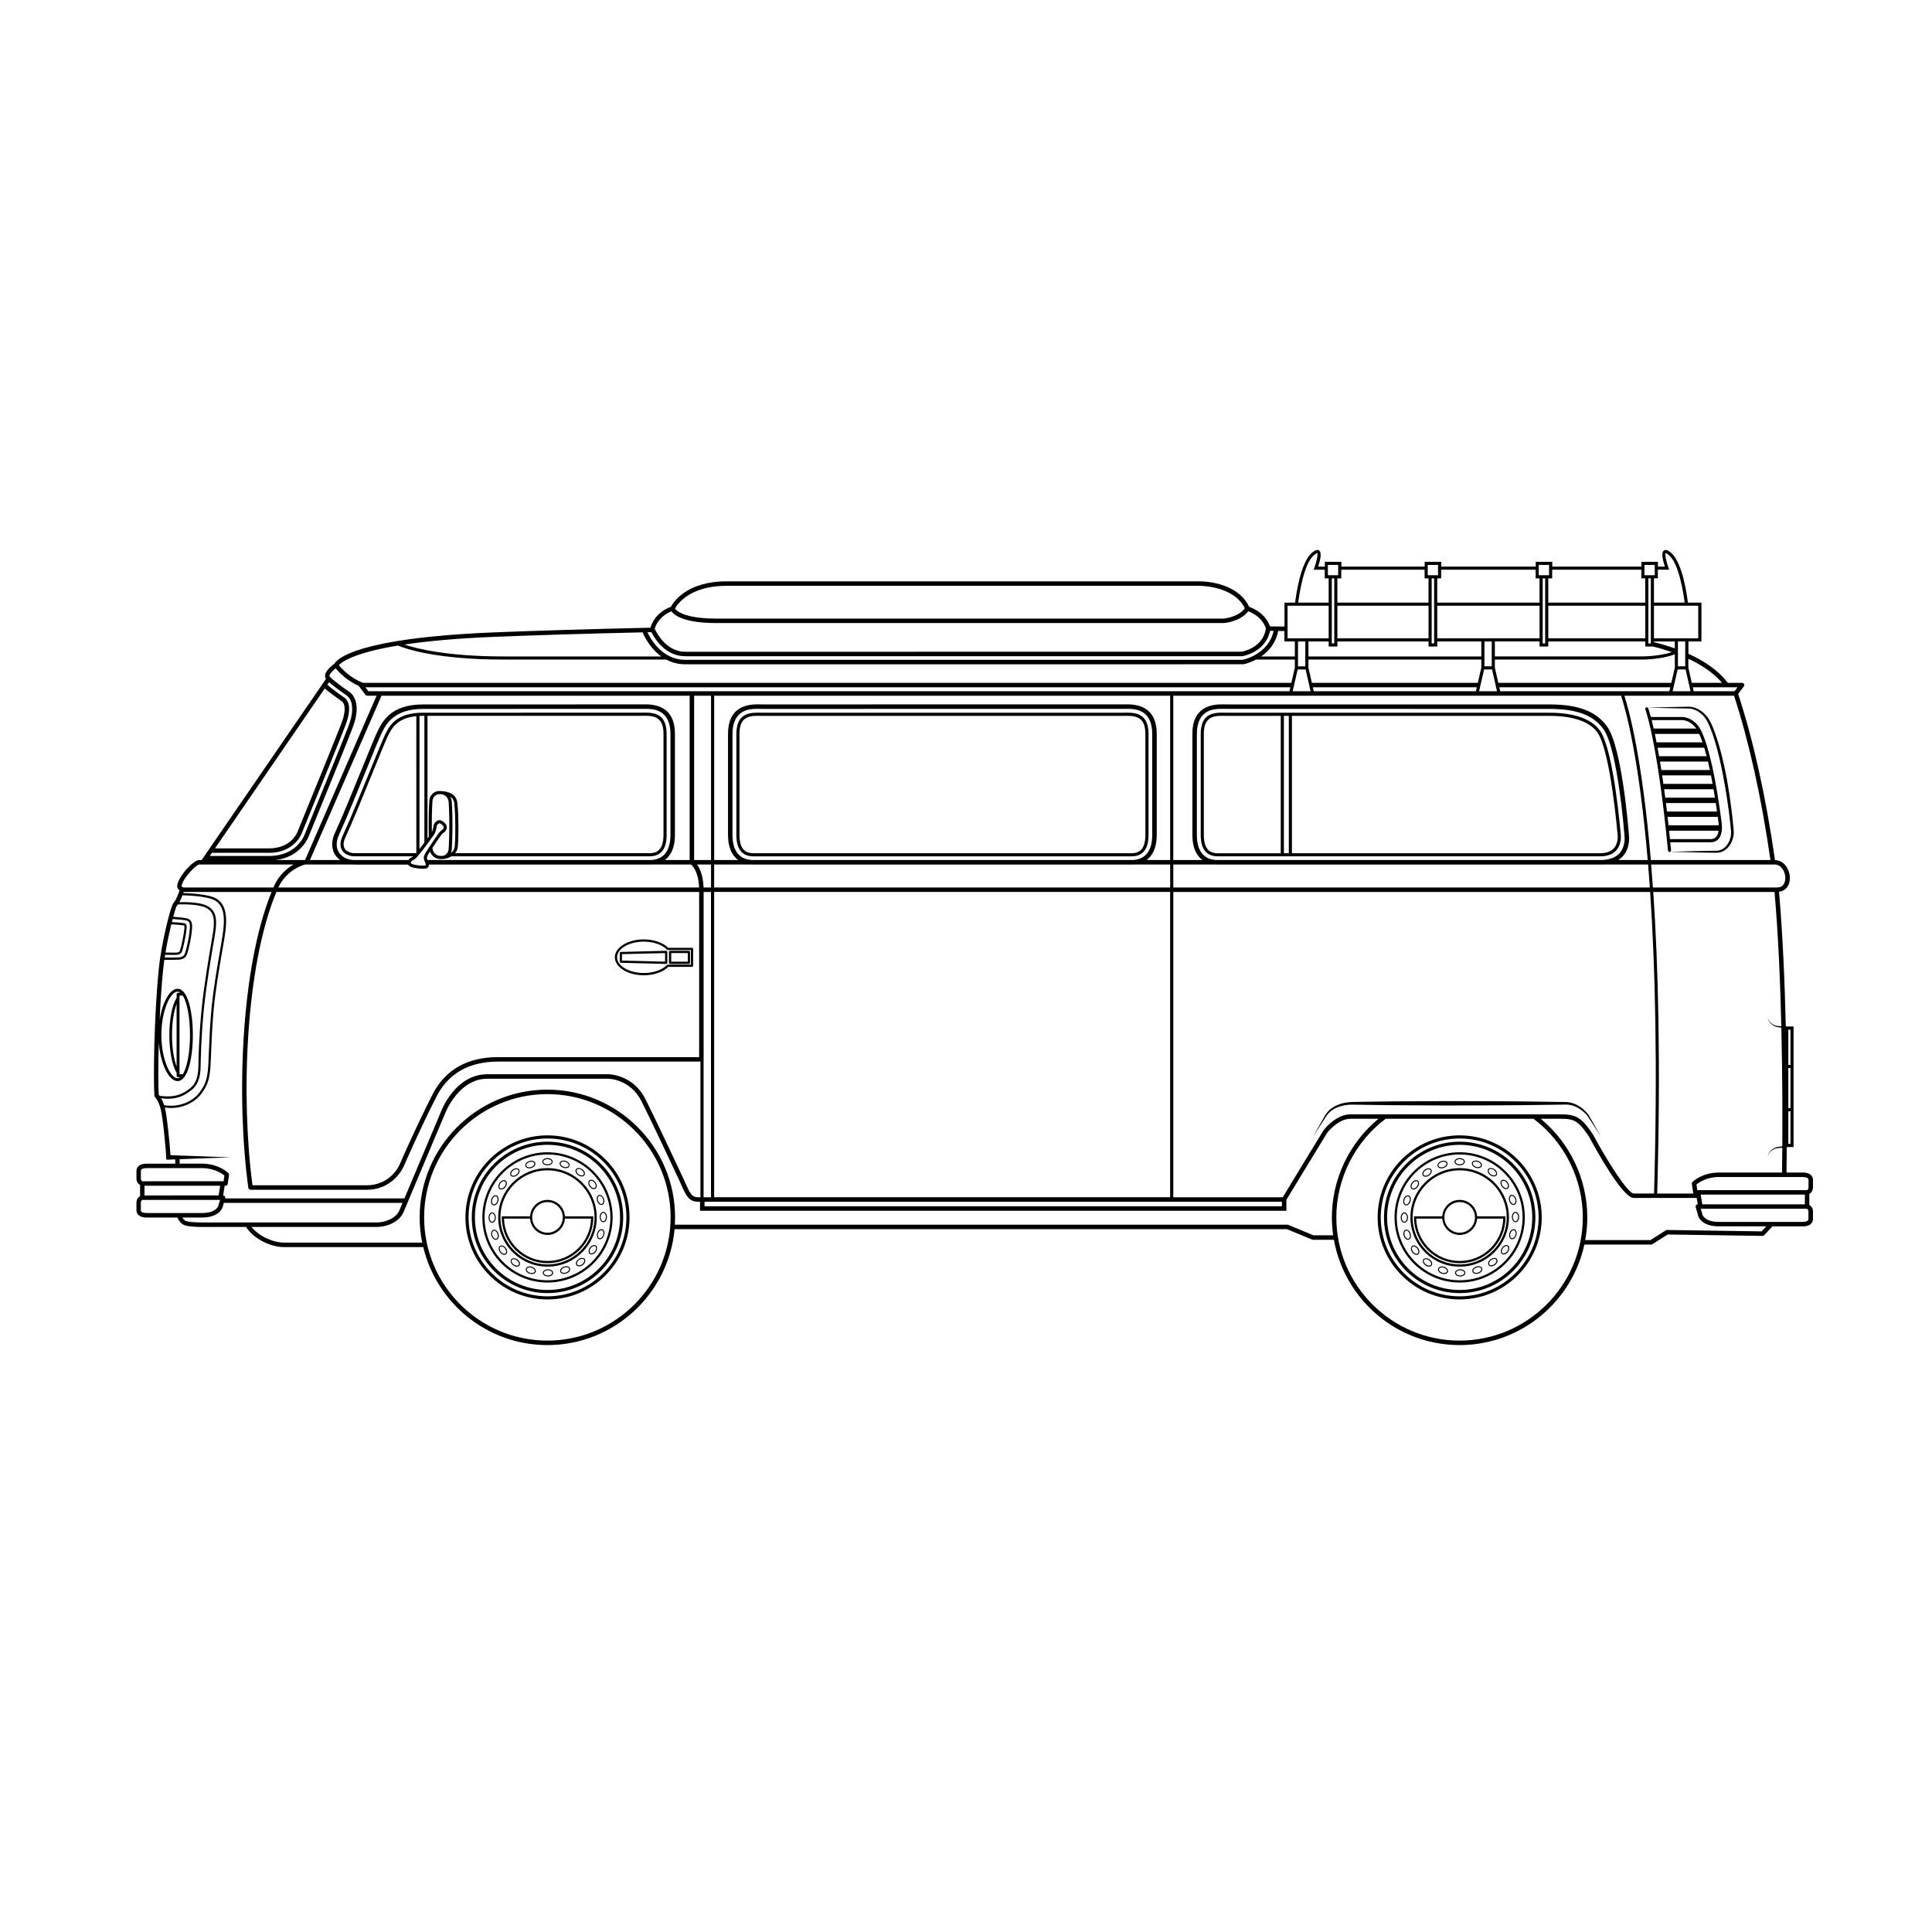 <?xml version="1.0" encoding="UTF-8"?>
<!-- Uploaded to: SVG Repo, www.svgrepo.com, Generator: SVG Repo Mixer Tools -->
<svg fill="#000000" width="800px" height="800px" version="1.1" viewBox="144 144 512 512" xmlns="http://www.w3.org/2000/svg">
 <g>
  <path d="m321.58 399.45h4.988c0.164 0 0.297-0.133 0.297-0.297v-2.883c0-0.164-0.133-0.297-0.297-0.297h-4.988c-0.164 0-0.297 0.133-0.297 0.297v2.883c0 0.164 0.133 0.297 0.297 0.297zm0.297-2.879h4.398v2.289h-4.398z"/>
  <path d="m320.54 399.45h0.008c0.078 0 0.152-0.031 0.207-0.086 0.059-0.055 0.09-0.133 0.09-0.211v-2.883c0-0.078-0.031-0.156-0.09-0.211-0.059-0.059-0.125-0.074-0.215-0.086l-12.012 0.297c-0.16 0.004-0.289 0.137-0.289 0.297v2.285c0 0.16 0.129 0.293 0.289 0.297zm-11.707-2.59 11.418-0.281v2.273l-11.418-0.281z"/>
  <path d="m314.61 402.46c2.633 0 5.109-0.852 6.496-2.231h6.285c0.164 0 0.297-0.133 0.297-0.297v-4.457c0-0.164-0.133-0.297-0.297-0.297h-6.285c-1.391-1.375-3.863-2.231-6.5-2.231-4.227 0-7.668 2.133-7.668 4.754 0.008 2.625 3.445 4.758 7.672 4.758zm0-8.918c2.535 0 4.898 0.82 6.16 2.137 0.059 0.059 0.133 0.09 0.215 0.09h6.109v3.863h-6.113c-0.082 0-0.156 0.031-0.215 0.09-1.266 1.316-3.625 2.137-6.16 2.137-3.902 0-7.074-1.867-7.074-4.16 0.004-2.289 3.18-4.156 7.078-4.156z"/>
  <path d="m560.77 436.99c1.48 0.461 2.836 1.43 3.852 2.621l3.652 5.59-3.332-5.801-0.012-0.016c-1.023-1.316-2.359-2.402-3.969-2.973-0.793-0.285-1.691-0.387-2.496-0.371l-2.438-0.035-9.746-0.129c-6.496-0.02-12.996-0.098-19.492-0.066-6.496 0.055-12.996 0.02-19.492 0.148l-4.867 0.074c-1.684 0.051-3.352 0.398-4.832 1.219-0.73 0.414-1.402 0.953-1.926 1.613-0.523 0.68-0.863 1.402-1.289 2.102l-2.41 4.238 2.66-4.086c0.453-0.668 0.859-1.402 1.359-1.988 0.516-0.586 1.156-1.059 1.855-1.406 1.406-0.684 3.016-1 4.57-0.988l4.879 0.074c6.496 0.129 12.996 0.094 19.492 0.148 6.496 0.031 12.996-0.047 19.492-0.066l9.746-0.129 2.438-0.035c0.812-0.043 1.555 0.02 2.305 0.262z"/>
  <path d="m624.46 458.66v-2.039c0-0.316-0.133-1.887-2.742-1.887h-4.277c0.016-1.027 0.047-3.344 0.07-6.606h0.004l-0.004-0.113v-0.035h1.805v-31.945h-1.805v-0.016c-0.086 0-0.172-0.008-0.258-0.008-0.277-11.75-0.812-24.465-1.797-35.672 1.738-0.219 2.879-1.617 2.879-3.641 0-2.269-1.508-4.707-3.945-4.766-2.418-16.805-5.703-31.613-9.758-44.035l1.496-1.988c0.137-0.18 0.156-0.418 0.059-0.621-0.102-0.199-0.305-0.328-0.531-0.328h-3.769c-2.293-3.012-5.797-5.602-10.438-7.699v-3.262h3.449v-10.297h-3.594c-0.242-2.043-1.426-10.559-4.391-13.148-0.555-0.484-1.355-1.078-1.957-0.672-0.812 0.559-0.273 2.719 0.25 4.273h-1.836v-1.262h-4.383v1.262h-23.625v-1.262h-4.383v1.262h-25.043v-1.262h-4.383v1.262h-22.082v-1.262h-4.383v1.262h-1.766c0.52-1.555 1.059-3.719 0.25-4.273-0.602-0.406-1.402 0.188-1.957 0.672-2.965 2.59-4.148 11.105-4.391 13.148h-2.82v6.344l-3.848-0.047c-0.359-1.082-1.613-3.719-5.523-5.199-3.188-6.75-12.703-6.738-13.074-6.738h-125.36c-10.688 0-14.172 5.555-14.797 6.742-3.918 1.496-5.09 4.363-5.414 5.547-15.512 0.336-30.77 0.797-41.949 1.258-35.902 1.488-41.082 7.008-41.801 8.273-0.578 0.414-2.324 1.758-2.492 3.059-0.047 0.363 0.055 0.691 0.242 0.98l-32.949 47.996h-0.668c-1.562 0-5.664 4.516-5.816 6.883-0.02 0.324 0.113 0.656 0.395 0.953 0.066 0.074 0.148 0.145 0.234 0.211-0.309 0.934-0.973 2.676-1.648 3.394-0.676 0.719-3.129 10.355-3.832 17.23-1.277 12.477-1.492 28.953-1.188 33.77 0.008 0.141 0.07 0.277 0.172 0.379 0.008 0.012 0.984 1.027 1.523 3.277 0.598 2.484 1.453 11.457 1.453 13.293h1.184v-0.02l1.195-0.043v1.141h-7.539c-2.609 0-2.742 1.57-2.742 1.887v2.039c0 0.941 0.473 1.461 0.965 1.723v2.961c-0.469 0.25-0.965 0.777-0.965 1.738v2.039c0 0.316 0.133 1.887 2.742 1.887h8.121c0.172 0.449 0.527 1.125 1.25 1.703 0.859 0.688 3.277 0.801 6.047 0.801 0.371 0 0.754-0.004 1.137-0.004h9.746c2.258 3.461 6.84 5.34 10.125 5.34l36.84-0.004c3.562 14.871 16.961 25.965 32.91 25.965 17.605 0 32.109-13.516 33.695-30.719h162.29l6.668 2.769c0.074 0.031 0.148 0.047 0.227 0.047h5.547c2.816 15.836 16.676 27.902 33.312 27.902 16.188 0 29.754-11.43 33.062-26.641h17.695c0.113 0 0.223-0.031 0.316-0.09l4.074-2.578 25.121 0.375c0.156 0.016 0.324-0.066 0.441-0.188l2.188-2.332h8c2.609 0 2.742-1.57 2.742-1.887v-2.039c0-0.941-0.473-1.461-0.965-1.723v-2.961c0.461-0.25 0.957-0.773 0.957-1.738zm-29.336 4.496-0.418-2.57h27.605v2.57zm28.152-6.535v2.039c0 0.543-0.281 0.695-0.438 0.742h-29.039l-0.219-1.508c0.637-0.523 2.684-1.973 5.926-1.973h22.215c0.973 0 1.555 0.262 1.555 0.699zm-5.352-29.582h0.566v10.617h-0.566zm0 20.113v-8.668h0.566v8.668zm0.566-30.289v9.348h-0.566v-9.348zm-5.422-1.855c0.348 0.406 0.785 0.738 1.285 0.961 0.516 0.23 1.047 0.273 1.566 0.359 0.055 0.008 0.105 0.012 0.16 0.02 0.297 12.723 0.297 24.273 0.25 31.438-0.137 0.016-0.273 0.023-0.41 0.043-0.52 0.086-1.051 0.125-1.566 0.359-0.5 0.223-0.938 0.555-1.285 0.961-0.336 0.41-0.598 0.91-0.598 1.441 0.039-0.531 0.336-0.992 0.688-1.363 0.363-0.363 0.805-0.648 1.285-0.816 0.461-0.172 1-0.18 1.516-0.223 0.125-0.008 0.246-0.008 0.367-0.012-0.023 3.246-0.055 5.555-0.07 6.566l-16.75-0.004c-4.457 0-6.879 2.406-6.981 2.508-0.129 0.133-0.191 0.316-0.164 0.5l0.336 2.332c0.012 0.082 0.043 0.152 0.082 0.223h-9.605c0.961-34.121 0.293-60.23-1.039-79.918h32.137c0.984 11.176 1.52 23.863 1.797 35.59-0.039-0.004-0.074 0-0.113-0.004-0.52-0.043-1.055-0.051-1.516-0.223-0.477-0.168-0.918-0.453-1.285-0.816-0.352-0.371-0.648-0.832-0.688-1.363 0.004 0.531 0.27 1.031 0.602 1.441zm-111.18 24.301c-3.887 0-6.984 4.031-7.144 4.25-3.391 5.504-9.672 15.879-10.793 17.73h-29.012v-80.91h126.37c1.332 19.66 2 45.766 1.035 79.918h-5.375c-1.492 0-6.742-8.07-10.785-15.59-2.965-4.492-4.422-5.402-8.684-5.402zm90.125-112.12h-4.75l1.332-5.781h2.102zm11.527 1.184c4.004 12.289 7.246 26.93 9.648 43.543h-31.699c-2.254-26.559-5.656-39.32-7.008-43.543zm-270.28 132.91v-80.91h120.84v80.91zm0-82.09v-6.094h10.035c0.125 0.004 0.23 0.023 0.363 0.023h100.16c0.129 0 0.238-0.02 0.363-0.023h9.926v6.09zm-2.809 0c-0.105-3.148-0.98-5.055-1.73-6.094h3.711v6.094zm1.98-50.824v43.543h-4.473v-43.543zm10.754 43.547c-2.102-0.125-3.582-1.09-4.391-2.894-0.676-1.508-0.676-3.219-0.676-3.945v-26.574c0-6.656 4.812-6.656 6.625-6.656 0.246 0 0.48 0.004 0.777 0.012l0.555 0.008 95.961-0.012c0.219-0.004 0.453-0.008 0.695-0.008 1.812 0 6.625 0 6.625 6.656v26.559c0 0.734 0 2.449-0.676 3.961-0.809 1.805-2.293 2.769-4.391 2.894zm106.58-2.414c0.781-1.742 0.781-3.637 0.781-4.445v-26.559c0-5.203-2.629-7.84-7.812-7.84-0.25 0-0.492 0.004-0.789 0.012l-95.859 0.008-0.621-0.012c-0.227-0.004-0.469-0.008-0.719-0.008-5.18 0-7.809 2.637-7.809 7.84v26.574c0 0.805 0 2.688 0.781 4.43 0.367 0.82 0.953 1.715 1.887 2.41h-6.34v-43.543h120.84v43.543h-6.231c0.934-0.695 1.52-1.59 1.887-2.41zm5.172 3.598h11.426c0.125 0.004 0.23 0.023 0.363 0.023h101.32c0.238 0 0.465-0.016 0.691-0.023h12.027c0.16 1.957 0.316 3.981 0.465 6.09h-126.29zm11.312-1.184c-2.102-0.125-3.582-1.09-4.391-2.894-0.676-1.508-0.676-3.219-0.676-3.945v-26.574c0-6.656 4.812-6.656 6.625-6.656 0.242 0 0.473 0.004 0.777 0.012l85.996 0.008c7.316 0 11.758 1.676 14.398 5.43 3.777 5.367 5.504 27.855 5.527 28.125 0.004 0.027 0.391 2.715-1.238 4.613-1.031 1.203-2.684 1.82-4.879 1.887zm106.62 0c0.488-0.312 0.922-0.68 1.297-1.113 1.98-2.305 1.531-5.43 1.516-5.516-0.07-0.938-1.773-23.043-5.734-28.676-2.887-4.102-7.625-5.93-15.367-5.93h-85.434l-0.629-0.012c-0.223-0.004-0.465-0.008-0.715-0.008-5.18 0-7.809 2.637-7.809 7.84v26.574c0 0.805 0 2.688 0.777 4.43 0.367 0.82 0.953 1.715 1.891 2.41h-7.731v-43.543h118.68c1.277 3.918 4.758 16.562 7.051 43.543zm-82.121-53.129h45.816v2.156l-0.926 4.012h-43.977l-0.914-4.012zm63.566-3.449v-1.344h25.699v1.344h2.051c1.727 0.418 3.394 0.922 4.996 1.473-3.91 1.309-8.902 1.148-8.969 1.148h-37.938v-3.969h11.848v1.344zm32.609 9.617h-45.855l-0.914-4.012v-2.156h37.918c0.047 0.004 0.309 0.012 0.723 0.012 1.648 0 5.758-0.152 9.051-1.402v3.547zm-45.352 2.231-0.238-1.047h45.312l-0.242 1.047zm-4.266-5.781h2.102l1.312 5.781h-4.746zm2.019-0.828h-1.934v-2.195-0.008-0.008-4.375h1.934zm-47.398 5.562h43.438l-0.242 1.047h-42.957zm95.918-10.312c-1.762-0.625-3.613-1.18-5.527-1.645v-0.188h5.527zm-6.356-1.316h-0.652v-17.238h0.652zm-1.48-1.344h-25.695v-8.641h25.699v8.641zm-26.523 1.344h-0.652v-17.238h0.652zm-1.484-1.344h-27.113v-8.641h27.113zm-28.594-15.898h0.652v17.238h-0.652zm-0.828 15.898h-24.156v-8.641h24.156zm-25.637-15.898h0.652v17.238h-0.652zm1.48 18.07v-1.344h24.156v1.344h2.309v-1.344h11.676v3.969h-45.816v-3.969h5.367v1.344zm-8.504 3.019c0 0.008-0.004 0.012-0.004 0.02 0 0.008 0.004 0.012 0.004 0.02v2.188h-1.934v-6.586h1.934zm-2.019 3.047h2.102l1.312 5.781h-4.746zm-2.184 5.781h-244.09l-0.785-1.047h245.12zm-158.95 1.184v43.543h-6.574c0.934-0.695 1.52-1.594 1.891-2.41 0.781-1.742 0.781-3.637 0.781-4.445v-26.559c0-5.203-2.629-7.84-7.809-7.84-0.25 0-0.492 0.004-0.789 0.012l-58.168 0.008c-8.5 0-10.758 4.535-11.969 6.973l-0.086 0.172c-0.508 1.012-1.992 4.656-3.887 9.309l-0.047 0.113c-2.457 6.031-5.516 13.539-7.285 17.34-1.324 2.844-0.734 4.805-0.004 5.949 0.34 0.535 0.801 1 1.328 1.383h-8.004l18.961-43.543h81.66zm-70.344 43.586 0.113 0.25c0.129 0.285 0.395 0.875 0.297 1.07-0.023 0.051-0.133 0.078-0.18 0.086-0.164 0.031-0.375 0.047-0.613 0.047-1.273 0-2.844-0.348-3.066-0.555-0.078-0.09-0.109-0.199-0.082-0.32 0.047-0.23 0.27-0.457 0.59-0.609 0.664-0.312 0.934-0.664 1.309-1.145 0.16-0.207 0.344-0.445 0.602-0.73 0.844-0.941 3.613-4.809 3.777-5.055 0.055-0.129 0.523-1.281 0.523-1.938 0-0.297 0.43-0.875 0.793-0.875 0.039 0 0.074 0.008 0.113 0.023 0.523 0.223 1.148 0.781 0.965 1.242-0.129 0.32-0.254 0.406-0.48 0.562-0.176 0.125-0.402 0.273-0.637 0.562-0.523 0.629-3 4.375-3.387 4.977-0.523 0.797-0.957 1.641-0.637 2.406zm4.496-10.516c-0.137-0.059-0.285-0.09-0.438-0.09-0.836 0-1.621 0.961-1.621 1.703 0 0.367-0.277 1.172-0.41 1.523-0.008-0.598-0.016-1.258-0.016-1.992 0-3.981 0.164-6.09 0.168-6.144 0-0.586 0.219-1.117 0.613-1.492 0.355-0.336 0.824-0.504 1.305-0.488l0.43 0.02c1.078 0.055 1.957 1.047 1.957 2.246 0 0.02 0.168 1.977 0.168 5.832 0 3.863-0.164 6.242-0.168 6.293 0 0.586-0.219 1.117-0.617 1.496-0.355 0.336-0.816 0.496-1.301 0.484l-0.434-0.02c-1.055-0.051-1.91-1-1.949-2.133 0.898-1.352 2.141-3.195 2.465-3.586 0.164-0.195 0.312-0.297 0.469-0.406 0.262-0.18 0.559-0.383 0.781-0.941 0.383-0.941-0.438-1.891-1.402-2.305zm2.816-4.746c0-0.574-0.164-1.117-0.438-1.586 0.582 0.367 1.062 0.961 1.098 1.918 0.004 0.016 0.234 1.652 0.266 5.523 0.031 3.875-0.133 5.531-0.137 5.574-0.035 0.938-0.492 1.555-1.051 1.953 0.168-0.371 0.266-0.781 0.266-1.191 0-0.023 0.168-2.43 0.168-6.324-0.004-3.894-0.164-5.824-0.172-5.867zm1.613 11.488c0.008-0.07 0.168-1.703 0.137-5.641-0.031-3.941-0.266-5.57-0.27-5.59-0.086-2.551-2.641-3.25-4.039-3.269-0.062-0.008-0.125-0.027-0.191-0.031l-0.434-0.02c-0.734-0.035-1.395 0.223-1.914 0.715-0.555 0.527-0.871 1.293-0.867 2.059-0.004 0.023-0.168 2.16-0.168 6.18 0 1.23 0.016 2.262 0.035 3.113-0.109 0.148-0.223 0.309-0.344 0.473v-32.473h56.422c0.18 0 0.379-0.004 0.676-0.008 0.207-0.004 0.426-0.008 0.656-0.008 2.875 0 4.789 0.82 4.789 4.816v26.574c0 0.664 0 2.043-0.52 3.191-0.562 1.254-1.574 1.836-3.188 1.836l-51.512 0.004c0.41-0.492 0.699-1.113 0.73-1.922zm-8.871-0.895c-0.477 0.645-0.953 1.273-1.312 1.727v-35.285c0.301-0.016 0.602-0.027 0.926-0.027h0.375v33.59h0.012zm-2.141 2.719c-0.027 0.031-0.051 0.066-0.078 0.098h-16.285c-1.121 0-2.144-0.469-2.609-1.199-0.586-0.918-0.219-2.164 0.195-3.051 1.801-3.863 4.871-11.406 7.34-17.469l0.047-0.117c1.715-4.207 3.332-8.18 3.793-9.102l0.086-0.176c0.949-1.906 2.352-4.691 7.508-5.207zm2.973 1.91c-0.008-0.016-0.016-0.035-0.023-0.051l-0.102-0.23c-0.172-0.414 0.188-1.062 0.559-1.641 0.055-0.082 0.129-0.199 0.219-0.336 0.398 1.105 1.391 1.93 2.555 1.984l0.43 0.02c0.043 0.004 0.086 0.004 0.129 0.004 0.066 0 0.129-0.016 0.195-0.02v0.016c0.648-0.035 1.57-0.25 2.375-0.73h52.484c1.926 0 3.25-0.781 3.941-2.324 0.59-1.312 0.59-2.812 0.59-3.535v-26.574c0-4.977-2.84-5.648-5.617-5.648-0.238 0-0.465 0.004-0.754 0.012-0.207 0.004-0.402 0.008-0.578 0.008l-57.621 0.004c-7.141 0-8.867 3.465-10.008 5.758l-0.086 0.172c-0.473 0.945-2.023 4.75-3.816 9.156l-0.047 0.113c-2.469 6.051-5.535 13.586-7.328 17.434-0.715 1.539-0.766 2.871-0.141 3.848 0.613 0.961 1.91 1.578 3.309 1.578h15.543c-0.113 0.082-0.23 0.164-0.395 0.238-0.383 0.18-0.672 0.441-0.859 0.742l-14.746 0.004c-1.574-0.125-2.965-0.867-3.699-2.019-0.57-0.895-1.02-2.453 0.078-4.812 1.781-3.824 4.848-11.348 7.309-17.391l0.062-0.152c1.871-4.59 3.348-8.215 3.832-9.188l0.086-0.172c1.098-2.207 3.141-6.316 10.91-6.316l58.266-0.012c0.219-0.004 0.449-0.008 0.691-0.008 1.812 0 6.625 0 6.625 6.656v26.559c0 0.734 0 2.449-0.676 3.961-0.809 1.805-2.293 2.769-4.391 2.894l-59.301-0.004zm-19.781 1.184c0.148 0.008 0.293 0.023 0.445 0.023h14.227c0.047 0.094 0.078 0.195 0.148 0.277 0.492 0.555 2.629 0.832 3.688 0.832 0.309 0 0.57-0.02 0.773-0.059 0.453-0.09 0.66-0.332 0.758-0.52 0.086-0.164 0.105-0.348 0.098-0.531h58.469c0.129 0 0.238-0.02 0.363-0.023h10.652c0.445 0.398 1.977 2.062 2.117 6.094h-111.5c2.215-4.715 6.582-5.961 7.098-6.094zm91.754 7.277v43.773l-53.242-0.004c-8.195 0-14.051 3.332-17.41 9.898-4.402 8.605-8.566 18.207-8.617 18.332-0.02 0.059-2.203 5.734-8.922 5.734l-30.176 0.004c-3.106-23.289-1.914-57.977 6.336-77.738zm1.176 44.414c0.004-0.02 0.012-0.031 0.012-0.051v-44.363h1.953v80.91h-1.965zm0.246 37.68h153.02v1.207h-153.02zm286.43-85.781c0 0.586-0.156 2.5-2.172 2.5h-32.926c-0.148-2.106-0.301-4.133-0.465-6.09h32.719c1.758 0 2.844 1.863 2.844 3.59zm-13.469-49.504h-10.812l-0.238-1.047h11.836zm-3.309-2.231h-8.012l-0.914-4.012v-2.375c3.848 1.797 6.844 3.938 8.926 6.387zm-9.754-4.379h-1.934v-3.777-0.008-2.801h1.934zm3.453-7.41h-11.738v-8.641h11.738zm-7.691-18.191-0.203-0.555c-0.633-1.742-0.988-3.586-0.777-3.852 0.004-0.004 0.25-0.02 0.965 0.602 2.66 2.324 3.832 10.379 4.102 12.523h-8.137v-6.43h1.035v-2.293zm-6.566-1.262h2.727v2.727h-2.723zm-0.828 1.262v2.293h1.035v6.43h-25.695v-6.43h1.035v-2.293zm-27.18-1.262h2.727v2.727h-2.727zm-0.828 1.262v2.293h1.035v6.43h-27.113v-6.43h1.035v-2.293zm-28.594-1.262h2.727v2.727h-2.723zm-0.832 1.262v2.293h1.035v6.43h-24.156v-6.43h1.035v-2.293zm-25.633-1.262h2.727v2.727h-2.723zm-3.758-2.539c0.68-0.594 0.934-0.605 0.938-0.617 0.238 0.289-0.117 2.129-0.746 3.867l-0.203 0.555h2.941v2.293h1.035v6.43h-8.066c0.27-2.152 1.441-10.207 4.102-12.527zm-6.93 13.352h10.895v8.641h-10.891zm1.938 9.469v3.969h-8.91c1.922-1.324 3.844-3.445 4.488-6.754l1.66 0.02v2.769zm-171.57-2.445c0.348-0.008 0.699-0.016 1.047-0.023 0.953 1.875 3.797 6.383 8.98 6.383l147.62-0.008c0.047 0 0.133-0.016 0.176-0.027 3.898-0.941 6.488-3.363 7.176-6.691l0.938 0.012c-1.344 6.156-7.789 7.586-8.168 7.656l-147.74 0.008c-6.234 0-9.277-5.668-10.023-7.309zm21-12.309h125.37c0.094 0.02 9.027-0.02 11.949 5.969-1.828 2.418-5.633 2.719-5.633 2.719l-134.43 0.004c-8.539 0-10.559-2.074-10.961-2.664 0.621-1.137 3.867-6.027 13.703-6.027zm-14.637 6.762c0.762 1.062 3.34 3.113 11.895 3.113h134.46c0.184-0.012 4.344-0.324 6.508-3.133 3.711 1.488 4.539 4.09 4.668 4.613-0.648 4.106-4.176 5.59-6.324 6.121l-147.55 0.008c-4.844 0-7.41-4.633-8.078-6.051-0.004-0.008-0.012-0.012-0.016-0.02 0.254-0.926 1.195-3.312 4.434-4.652zm-47.477 6.789c10.672-0.441 25.059-0.879 39.832-1.211 0.137 0.352 1.641 3.988 4.949 6.383h-41.848c-14.77 0-22.938-2.051-26.254-3.148 5.731-0.867 13.297-1.609 23.32-2.023zm-25.02 2.289c1.926 0.809 10.09 3.711 27.953 3.711h43.156c1.41 0.754 3.086 1.254 5.047 1.254l147.74-0.008c0.113 0 0.227-0.012 0.34-0.035 0.137-0.027 1.52-0.34 3.18-1.211h10.281v2.156l-0.926 4.012-246.03-0.004c-3.324-1.258-5.676-3.781-6.383-4.684 0.676-0.754 3.742-3.223 15.641-5.191zm-16.492 6.027c0.867 1.082 3.047 3.324 6.164 4.68 0.02 0.039 0.02 0.082 0.047 0.117l1.68 2.231c0.113 0.148 0.285 0.234 0.473 0.234h2.484l-18.961 43.543h-7.797c6.664-0.793 8.652-5.984 8.734-6.211 0.016-0.039 0.191-0.465 0.484-1.188 6.008-14.672 9.766-23.957 11.168-27.609 2.695-7.008-0.387-9.293-0.973-9.633l-0.133-0.098c-2.57-1.793-4.379-3.207-4.984-3.891-0.035-0.051-0.059-0.105-0.047-0.203 0.074-0.527 0.906-1.371 1.66-1.973zm-17.648 48.906c6.629 0 8.574-4.984 8.59-5.023s0.184-0.449 0.469-1.145c6.019-14.695 9.785-24 11.191-27.656 1.984-5.164 0.406-6.859-0.328-7.32-0.031-0.023-0.164-0.121-0.371-0.266-0.801-0.57-2.797-1.988-4.121-3.129l0.469-0.68c1.215 1.066 3.199 2.492 4.445 3.359l0.145 0.098c0.309 0.184 2.941 1.984 0.535 8.234-1.402 3.641-5.156 12.922-11.16 27.586-0.301 0.738-0.48 1.168-0.496 1.215-0.082 0.227-2.109 5.555-9.367 5.555l-15.715-0.004 0.57-0.828h15.145zm-14.332-1.188 29.086-42.371c1.371 1.16 3.32 2.547 4.113 3.109 0.168 0.121 0.281 0.199 0.387 0.277 0.293 0.184 1.652 1.336-0.109 5.918-1.406 3.652-5.168 12.949-11.184 27.633-0.289 0.711-0.461 1.125-0.477 1.164-0.066 0.176-1.707 4.269-7.484 4.269zm-4.223 4.273h25.066c-1.754 1-3.918 2.781-5.277 5.883-0.031 0.07-0.059 0.141-0.086 0.207h-23.863c-0.141-0.02-0.438-0.246-0.473-0.32 0.121-1.883 3.836-5.719 4.633-5.769zm-10.031 61.957c0.617 0.074 1.203 0.125 1.73 0.125 3.285 0 4.988-1.301 6.301-2.305 1.594-1.215 2.383-3.262 2.414-6.254 0.02-1.75 0.141-8.016 0.859-15.18 0.629-6.297 1.902-13.715 2.742-18.621l0.176-1.027c0.855-5.012-0.07-6.609-1.961-7.676-1.824-1.027-5.535-1.086-7.453-1.035 0.328-0.598 0.609-1.254 0.824-1.82 1.637 0.039 6.785 0.246 8.699 1.414 2.168 1.32 2.742 4.121 1.914 9.355-0.203 1.285-0.461 2.769-0.738 4.383-0.766 4.426-1.719 9.938-2.188 14.969-0.418 4.496-0.582 8.715-0.703 11.797-0.059 1.453-0.102 2.602-0.156 3.418-0.258 3.723-0.918 4.988-2.363 6.984-1.086 1.508-4.414 4.098-9.316 3.301-0.242-0.762-0.523-1.367-0.781-1.828zm1.418-38.02c0.402 0.004 0.762 0.008 1.09 0.012 0.363 0.008 0.668 0.012 0.934 0.012 0.148 0 0.281-0.004 0.41-0.008 1.27-0.047 1.535-0.555 1.695-1.047 0.012-0.031 0.02-0.059 0.031-0.094 0.125-0.32 0.871-3.184 1.141-5.731 0.129-1.23-0.164-1.465-0.906-1.559l-0.203-0.027c-0.652-0.102-1.598-0.176-2.785-0.223 0.074-0.285 0.141-0.559 0.211-0.824 1.594 0.105 2.68 0.211 3.18 0.309l0.109 0.02c0.859 0.168 1.426 0.277 1.258 2.246-0.27 3.18-1.102 5.996-1.211 6.285l-0.043 0.129c-0.125 0.402-0.367 1.148-1.859 1.199-1.121 0.039-2.32 0.047-3.547 0.031 0.035-0.25 0.078-0.496 0.117-0.746zm-0.289-0.594c0.449-2.676 1.023-5.324 1.551-7.477 1.227 0.047 2.188 0.121 2.848 0.223l0.215 0.027c0.434 0.055 0.48 0.059 0.391 0.906-0.262 2.496-0.98 5.269-1.098 5.566-0.016 0.039-0.031 0.086-0.055 0.16-0.09 0.285-0.184 0.578-1.145 0.613-0.352 0.016-0.766 0.004-1.332-0.008-0.312-0.008-0.672-0.008-1.078-0.012zm-1.77 23.898c0.445 5.535 2.613 10.16 4.973 10.16 2.785 0 4.055-6.34 4.055-12.23s-1.27-12.23-4.055-12.23c-2.086 0-4.019 3.621-4.75 8.281 0.207-4.586 0.52-9.332 0.957-13.613 0.078-0.762 0.176-1.547 0.289-2.336 0.355 0.004 0.711 0.012 1.059 0.012 0.895 0 1.766-0.016 2.598-0.047 1.91-0.07 2.254-1.152 2.402-1.613l0.035-0.102c0.113-0.297 0.969-3.199 1.246-6.445 0.195-2.312-0.629-2.66-1.734-2.875l-0.105-0.02c-0.508-0.102-1.586-0.207-3.141-0.312 0.414-1.543 0.742-2.586 0.871-2.805 0.129-0.137 0.254-0.305 0.375-0.48 1.699-0.059 5.723-0.074 7.535 0.945 1.438 0.809 2.551 1.898 1.672 7.059l-0.176 1.027c-0.844 4.914-2.117 12.344-2.75 18.66-0.719 7.188-0.84 13.477-0.863 15.234-0.031 2.797-0.746 4.691-2.184 5.793-1.496 1.141-3.543 2.668-8.086 1.992-0.09-0.129-0.176-0.238-0.238-0.316-0.141-2.481-0.156-7.66 0.016-13.738zm6.363 8.352h-0.871v-20.84h0.875c1.133 1.797 1.902 5.731 1.902 10.418-0.004 4.688-0.773 8.629-1.906 10.422zm-1.254-21.605c-0.211 0-0.383 0.172-0.383 0.383v0.965c-1.188 1.926-1.926 5.637-1.926 9.836 0 4.309 0.738 8.102 1.926 10.012v0.793c0 0.211 0.172 0.383 0.383 0.383h0.598c-0.234 0.18-0.48 0.281-0.73 0.281-1.945 0-4.297-5.113-4.297-11.469 0-6.352 2.352-11.469 4.297-11.469 0.254 0 0.5 0.105 0.734 0.285zm-0.383 19.562c-0.754-2-1.219-5.062-1.219-8.379 0-3.289 0.453-6.254 1.219-8.23zm0.801 24.547 13.457-0.488-15.883-0.57c-0.191-3.121-0.914-10.215-1.438-12.402-0.02-0.082-0.043-0.152-0.062-0.23 0.559 0.078 1.105 0.125 1.625 0.125 4.148 0 6.981-2.297 7.996-3.699 1.512-2.094 2.203-3.418 2.473-7.289 0.059-0.824 0.102-1.977 0.16-3.434 0.121-3.074 0.281-7.285 0.699-11.766 0.469-5.012 1.414-10.508 2.18-14.926 0.281-1.613 0.535-3.102 0.742-4.391 0.871-5.512 0.219-8.488-2.191-9.957-1.98-1.207-6.918-1.445-8.789-1.496 0.039-0.113 0.074-0.207 0.102-0.297h23.289c-8.215 20.184-9.344 55.141-6.156 78.41 0.008 0.066 0.027 0.129 0.059 0.188 0.102 0.199 0.305 0.328 0.531 0.328h30.688c7.531 0 10.012-6.445 10.023-6.481 0.043-0.094 4.191-9.66 8.574-18.234 3.141-6.141 8.641-9.254 16.355-9.254h53.59v35.953h-0.672c-1.59 0-2.106-1.023-3.227-3.547-0.203-0.457-0.418-0.945-0.664-1.469l-0.418-0.891c-1.992-4.25-6.652-14.199-9.574-20.043-3.285-6.57-9.641-6.648-9.91-6.648h-32.012c-8.512 0-12.156 9.559-12.297 9.941-0.078 0.188-6.668 15.789-9.68 22.965h-47.523l0.012-0.035c0.051-0.18 0.016-0.371-0.098-0.52-0.105-0.141-0.27-0.219-0.441-0.23l0.418-2.578h0.223c0.297 0 0.547-0.219 0.586-0.508l0.336-2.332c0.027-0.184-0.035-0.367-0.164-0.5-0.102-0.102-2.523-2.508-6.981-2.508l-5.938-0.004zm10.738 7.035-0.418 2.57-19.637 0.008v-2.578zm-21.016-3.969c0-0.438 0.582-0.699 1.555-0.699h14.664c3.242 0 5.289 1.449 5.926 1.973l-0.219 1.508-21.449 0.008c-0.141-0.027-0.473-0.16-0.473-0.75zm0 10.504v-2.039c0-0.59 0.332-0.719 0.371-0.742h20.609l-0.453 1.578c-0.023 0.078-0.617 1.902-4.309 1.902h-14.664c-0.977 0-1.555-0.262-1.555-0.699zm18.098 3.203c-1.703 0.012-5.703 0.047-6.43-0.539-0.32-0.258-0.535-0.531-0.68-0.777h5.234c4.66 0 5.422-2.66 5.449-2.762l0.32-1.113h47.352c-0.359 0.852-0.637 1.52-0.805 1.922-0.984 2.375-4.156 3.262-5.926 3.262l-43.715 0.004zm89.633 31.301c-18.008 0-32.66-14.648-32.66-32.66 0-18.008 14.652-32.656 32.66-32.656 18.008 0 32.66 14.648 32.66 32.656-0.004 18.008-14.652 32.66-32.66 32.66zm203-27.906-6.668-2.769c-0.074-0.031-0.148-0.047-0.227-0.047l-162.32 0.004c0.035-0.641 0.059-1.289 0.059-1.941 0-18.66-15.184-33.844-33.844-33.844-18.664 0-33.844 15.184-33.844 33.844 0 2.293 0.23 4.527 0.668 6.695h-36.574c-2.789 0-6.562-1.543-8.664-4.152l33.305-0.004c2.156 0 5.805-1.062 7.019-3.992 1.422-3.43 10.883-25.84 10.988-26.086 0.035-0.094 3.516-9.195 11.195-9.195h32.012c0.238 0 5.902 0.094 8.852 5.992 2.914 5.832 7.57 15.77 9.559 20.016l0.418 0.891c0.242 0.516 0.457 0.996 0.656 1.445 1.098 2.469 1.887 4.25 4.309 4.25h0.559v2.391h155.39v-2.891c0.973-1.609 7.391-12.207 10.801-17.75 0.027-0.035 2.863-3.734 6.168-3.734h7.43c-7.754 6.398-12.344 16.035-12.344 26.125 0 1.613 0.121 3.199 0.34 4.754l-5.242 0.004zm38.742 27.906c-18.008 0-32.66-14.648-32.66-32.66 0-10.23 4.883-19.977 13.07-26.125h39.184c8.184 6.148 13.066 15.895 13.066 26.125 0 18.008-14.652 32.66-32.66 32.66zm80.027-28.941-25.035-0.371c-0.121-0.016-0.23 0.031-0.324 0.09l-4.074 2.582h-17.293c0.352-1.953 0.547-3.965 0.547-6.019 0-10.09-4.586-19.727-12.34-26.125h5.18c3.633 0 4.777 0.449 7.668 4.82 2.035 3.793 8.902 16.168 11.801 16.168h16.684l0.273 1.68c-0.176 0.008-0.336 0.09-0.441 0.23-0.113 0.148-0.148 0.34-0.098 0.52l0.668 2.32c0.031 0.113 0.793 2.773 5.453 2.773h12.59zm12.426-3.215c0 0.438-0.582 0.699-1.555 0.699l-22.215 0.004c-3.691 0-4.285-1.824-4.309-1.902l-0.453-1.574 28.059-0.008c0.141 0.027 0.473 0.16 0.473 0.75l-0.004 2.031z"/>
  <path d="m580.04 331.99c0.562 1.656 3.496 11.238 5.988 37.41 0.02 0.215 0.203 0.375 0.414 0.375h0.039c0.047-0.004 0.09-0.02 0.129-0.039l8.312 0.199c1.422 0.016 2.805 0.055 4.262 0.043 1.551-0.082 2.867-1.199 3.535-2.508 0.348-0.656 0.586-1.371 0.695-2.113 0.121-0.758 0-1.504-0.055-2.191-0.129-1.414-0.277-2.824-0.449-4.231-0.34-2.812-0.758-5.617-1.258-8.41-0.531-2.785-1.137-5.562-1.898-8.301-0.383-1.367-0.797-2.731-1.285-4.07-0.508-1.332-0.984-2.688-1.836-3.906-0.84-1.203-2.043-2.18-3.434-2.668-0.348-0.125-0.703-0.215-1.074-0.27-0.426-0.059-0.727-0.008-1.098-0.016l-2.121 0.031-8.258 0.199c-0.102-0.066-0.23-0.094-0.359-0.051-0.207 0.062-0.324 0.301-0.25 0.516zm6.289 32.152h13.113c-0.098 0.691-0.309 1.266-0.633 1.633-0.355 0.406-0.84 0.602-1.477 0.602h-10.773c-0.074-0.758-0.148-1.504-0.23-2.234zm-0.84-7.328h13.207c0.113 0.73 0.223 1.48 0.328 2.246h-13.262c-0.094-0.766-0.184-1.516-0.273-2.246zm-0.18-1.418c-0.098-0.77-0.199-1.52-0.297-2.246h13.09c0.125 0.727 0.25 1.473 0.371 2.246zm-0.496-3.668c-0.109-0.77-0.219-1.523-0.324-2.246h12.934c0.145 0.723 0.285 1.469 0.426 2.246zm-0.539-3.664c-0.121-0.781-0.242-1.527-0.359-2.246h12.711c0.172 0.715 0.336 1.465 0.504 2.246zm-0.602-3.664c-0.137-0.789-0.27-1.539-0.398-2.246h12.371c0.211 0.699 0.418 1.449 0.625 2.246zm-0.668-3.664c-0.156-0.805-0.309-1.555-0.453-2.242h11.766c0.293 0.664 0.582 1.41 0.867 2.242zm-0.762-3.66c-0.191-0.852-0.371-1.598-0.531-2.238h8.305c0.094 0.008 2.039 0.152 3.519 2.238zm3.684 23.402h13.297c0.074 0.535 0.148 1.074 0.219 1.625 0.027 0.215 0.027 0.41 0.039 0.613h-13.305c-0.082-0.758-0.164-1.508-0.25-2.238zm2.988-28.754 2.121 0.031c0.336 0.016 0.746-0.016 1.02 0.039 0.328 0.059 0.656 0.152 0.969 0.273 1.27 0.484 2.344 1.406 3.086 2.539 0.742 1.133 1.199 2.484 1.688 3.785 0.469 1.32 0.867 2.672 1.234 4.027 0.73 2.719 1.309 5.477 1.809 8.25 0.52 2.769 0.961 5.559 1.324 8.355 0.18 1.398 0.344 2.801 0.48 4.203 0.062 0.715 0.172 1.383 0.074 2.035-0.078 0.66-0.273 1.312-0.574 1.91-0.578 1.195-1.684 2.168-3.012 2.277-1.371 0.047-2.816 0.043-4.219 0.074l-8.285 0.199c0.141-0.078 0.23-0.234 0.215-0.402-0.07-0.719-0.137-1.418-0.207-2.113h10.688c0.879 0 1.586-0.297 2.102-0.883 1.098-1.246 0.945-3.438 0.828-4.324-1.52-11.656-3.305-19.77-5.309-24.113-1.691-3.668-4.766-3.867-4.918-3.875h-8.539c-0.316-1.191-0.551-1.926-0.676-2.285-0.027-0.086-0.086-0.148-0.152-0.195z"/>
  <path d="m448.37 338.51c0-4.977-2.84-5.648-5.617-5.648-0.234 0-0.461 0.004-0.754 0.012-0.207 0.004-0.402 0.008-0.574 0.008h-95.328c-0.176 0-0.371-0.004-0.656-0.012-0.211-0.004-0.438-0.008-0.676-0.008-2.777 0-5.617 0.668-5.617 5.648v26.559c0 0.727 0 2.234 0.59 3.547 0.691 1.543 2.019 2.324 3.941 2.324h100.16c1.926 0 3.254-0.781 3.945-2.324 0.59-1.312 0.59-2.812 0.59-3.535zm-0.828 26.578c0 0.664 0 2.043-0.52 3.191-0.562 1.254-1.574 1.836-3.188 1.836h-100.16c-1.613 0-2.625-0.586-3.188-1.836-0.52-1.152-0.52-2.543-0.52-3.207v-26.559c0-4 1.914-4.816 4.789-4.816 0.23 0 0.453 0.004 0.734 0.012 0.215 0.004 0.414 0.008 0.598 0.008h95.328c0.18 0 0.379-0.004 0.676-0.008 0.207-0.004 0.426-0.008 0.656-0.008 2.875 0 4.789 0.82 4.789 4.816z"/>
  <path d="m573.51 365.16c-0.074-0.887-1.828-21.797-5.332-27.266-1.469-2.289-5.016-5.016-13.586-5.016h-85.441c-0.176 0-0.371-0.004-0.652-0.012-0.211-0.004-0.441-0.008-0.68-0.008-2.777 0-5.617 0.668-5.617 5.648v26.559c0 0.727 0 2.234 0.59 3.547 0.691 1.543 2.019 2.324 3.941 2.324h101.32c1.914 0 3.367-0.555 4.316-1.648 1.473-1.695 1.156-4.055 1.145-4.129zm-87.961-31.453v36.406h-1.305v-36.406zm-22.004 34.57c-0.52-1.152-0.52-2.543-0.52-3.207v-26.559c0-4 1.914-4.816 4.789-4.816 0.234 0 0.457 0.004 0.734 0.012 0.219 0.004 0.418 0.008 0.598 0.008h14.266v36.406h-16.684c-1.609-0.008-2.621-0.59-3.184-1.844zm108.19 0.477c-0.785 0.906-2.023 1.363-3.688 1.363h-81.672v-36.406h68.215c8.191 0 11.527 2.519 12.887 4.633 3.391 5.293 5.184 26.668 5.207 26.91 0.004 0.02 0.281 2.082-0.949 3.5z"/>
  <path d="m284.96 479.71c-0.195-0.062-0.391-0.098-0.586-0.098-0.43 0-0.766 0.164-0.934 0.43-0.031 0.051-0.07 0.098-0.086 0.156-0.004 0.008 0 0.02 0 0.027-0.145 0.508 0.289 1.078 1.012 1.312 0.195 0.062 0.391 0.098 0.586 0.098 0.512 0 0.902-0.223 1.02-0.586 0.062-0.191 0.039-0.402-0.066-0.605-0.164-0.324-0.52-0.598-0.945-0.734zm-0.902 1.391c-0.344-0.223-0.539-0.551-0.453-0.816 0.031-0.098 0.105-0.176 0.195-0.238 0.141-0.098 0.336-0.164 0.57-0.164 0.164 0 0.336 0.027 0.504 0.082 0.363 0.117 0.656 0.34 0.789 0.602 0.051 0.098 0.098 0.246 0.047 0.402-0.027 0.082-0.086 0.152-0.156 0.211-0.008 0.008-0.02 0.016-0.027 0.02-0.156 0.109-0.387 0.168-0.641 0.164-0.148-0.008-0.297-0.023-0.441-0.074-0.141-0.051-0.27-0.113-0.387-0.188z"/>
  <path d="m289.22 480.36h-0.004l-0.02 0.004c-0.203 0.004-0.391 0.039-0.562 0.098-0.066 0.02-0.113 0.055-0.172 0.078-0.109 0.051-0.203 0.109-0.289 0.176-0.023 0.02-0.062 0.031-0.086 0.051-0.039 0.039-0.059 0.086-0.09 0.129-0.02 0.027-0.039 0.051-0.055 0.078-0.059 0.105-0.09 0.211-0.094 0.324 0 0.008-0.004 0.012-0.004 0.02 0 0.137 0.039 0.262 0.109 0.379 0.207 0.348 0.691 0.582 1.27 0.582h0.004c0.77 0 1.371-0.422 1.371-0.961 0-0.133-0.039-0.258-0.109-0.375-0.207-0.34-0.695-0.582-1.27-0.582zm0 1.656c-0.449 0-0.848-0.18-1.02-0.43-0.059-0.082-0.09-0.172-0.09-0.27 0-0.008 0.004-0.012 0.004-0.016 0.004-0.082 0.031-0.16 0.078-0.23 0.012-0.016 0.023-0.027 0.031-0.043 0.031-0.043 0.082-0.078 0.125-0.117 0.07-0.059 0.152-0.105 0.242-0.148 0.047-0.02 0.094-0.047 0.148-0.062 0.148-0.047 0.309-0.078 0.484-0.078 0.598 0 1.102 0.32 1.102 0.695 0.008 0.383-0.5 0.699-1.105 0.699z"/>
  <path d="m295.08 480.15c-0.117-0.363-0.512-0.586-1.02-0.586-0.195 0-0.391 0.031-0.586 0.098-0.004 0-0.004 0.004-0.008 0.004-0.16 0.051-0.301 0.125-0.434 0.211-0.023 0.016-0.047 0.027-0.07 0.043-0.125 0.09-0.23 0.188-0.316 0.297-0.008 0.012-0.016 0.023-0.023 0.035-0.035 0.047-0.074 0.094-0.098 0.145-0.027 0.051-0.031 0.102-0.047 0.152-0.008 0.031-0.023 0.062-0.027 0.094-0.023 0.117-0.023 0.23 0.008 0.344 0.004 0.004 0 0.008 0 0.016 0.031 0.09 0.078 0.172 0.137 0.242 0.125 0.145 0.305 0.246 0.523 0.301 0.113 0.027 0.23 0.039 0.359 0.039 0.191 0 0.391-0.031 0.586-0.098 0.004 0 0.004-0.004 0.008-0.004 0.156-0.051 0.297-0.125 0.43-0.207 0.027-0.02 0.059-0.035 0.086-0.055 0.113-0.082 0.215-0.172 0.293-0.273 0.02-0.023 0.035-0.051 0.055-0.078 0.027-0.039 0.059-0.074 0.078-0.117 0.023-0.043 0.023-0.086 0.039-0.129s0.031-0.082 0.035-0.125c0.027-0.117 0.027-0.234-0.008-0.348zm-0.254 0.086c0.027 0.082 0.023 0.172 0 0.258-0.008 0.023-0.016 0.047-0.023 0.066-0.016 0.043-0.047 0.086-0.07 0.125-0.055 0.086-0.125 0.172-0.215 0.246-0.031 0.027-0.059 0.055-0.094 0.078-0.129 0.094-0.273 0.172-0.441 0.227-0.168 0.055-0.336 0.082-0.504 0.082-0.387 0-0.688-0.156-0.766-0.402-0.004-0.008 0-0.012 0-0.016-0.023-0.078-0.02-0.164 0.004-0.25 0.004-0.016 0.012-0.027 0.016-0.043 0.02-0.055 0.055-0.105 0.086-0.156 0.047-0.074 0.113-0.148 0.188-0.215 0.039-0.035 0.074-0.07 0.117-0.102 0.125-0.09 0.27-0.168 0.43-0.223 0.168-0.055 0.336-0.082 0.504-0.082 0.391 0.004 0.691 0.16 0.77 0.406z"/>
  <path d="m289.09 444.88c-11.988 0-21.742 9.754-21.742 21.742 0 11.988 9.754 21.742 21.742 21.742 11.988 0 21.742-9.754 21.742-21.742 0-11.988-9.754-21.742-21.742-21.742zm0 42.66c-11.531 0-20.914-9.383-20.914-20.914s9.383-20.914 20.914-20.914 20.914 9.383 20.914 20.914c-0.004 11.527-9.383 20.914-20.914 20.914z"/>
  <path d="m289.09 446.56c-11.062 0-20.062 9-20.062 20.062s9 20.062 20.062 20.062 20.062-9 20.062-20.062-9-20.062-20.062-20.062zm0 39.297c-10.605 0-19.234-8.629-19.234-19.234 0-10.605 8.629-19.234 19.234-19.234 10.605 0 19.234 8.629 19.234 19.234 0 10.605-8.629 19.234-19.234 19.234z"/>
  <path d="m289.09 449.36c-9.52 0-17.262 7.742-17.262 17.262s7.746 17.262 17.262 17.262 17.262-7.746 17.262-17.262c-0.004-9.52-7.746-17.262-17.262-17.262zm0 33.93c-9.191 0-16.672-7.481-16.672-16.672s7.481-16.668 16.672-16.668 16.668 7.477 16.668 16.668-7.481 16.672-16.668 16.672z"/>
  <path d="m289.09 453.56c-7.203 0-13.059 5.859-13.059 13.059 0 7.203 5.859 13.059 13.059 13.059 7.199 0 13.059-5.859 13.059-13.059 0-7.199-5.859-13.059-13.059-13.059zm0 25.527c-6.875 0-12.469-5.594-12.469-12.469s5.594-12.465 12.469-12.465 12.465 5.594 12.465 12.465c0 6.875-5.594 12.469-12.465 12.469z"/>
  <path d="m289.09 461.98c-2.465 0-4.469 1.934-4.617 4.363h-7.496v0.297c0 6.688 5.441 12.125 12.125 12.125 6.684 0 12.125-5.438 12.125-12.125v-0.297h-7.516c-0.152-2.43-2.16-4.363-4.621-4.363zm0 0.59c2.234 0 4.055 1.816 4.055 4.055 0 2.234-1.82 4.055-4.055 4.055s-4.055-1.82-4.055-4.055 1.816-4.055 4.055-4.055zm0.008 15.602c-6.258 0-11.371-5.012-11.527-11.234h6.906c0.164 2.414 2.16 4.336 4.617 4.336s4.453-1.922 4.617-4.336h6.922c-0.164 6.223-5.277 11.234-11.535 11.234z"/>
  <path d="m289.09 452.83c0.75 0 1.332-0.402 1.363-0.922 0-0.016 0.012-0.027 0.012-0.039 0-0.539-0.605-0.961-1.375-0.961h-0.004c-0.758 0-1.375 0.43-1.375 0.961s0.617 0.961 1.379 0.961zm-1.113-0.961c0-0.375 0.508-0.695 1.113-0.695 0.152 0 0.297 0.02 0.426 0.055 0.398 0.109 0.68 0.355 0.684 0.641 0 0.375-0.508 0.695-1.109 0.695-0.605 0-1.113-0.32-1.113-0.695z"/>
  <path d="m283.23 453.04c0.117 0.363 0.508 0.586 1.023 0.586 0.191 0 0.391-0.031 0.586-0.098 0 0 0.004-0.004 0.008-0.004 0.16-0.051 0.301-0.125 0.434-0.211 0.023-0.016 0.047-0.027 0.07-0.047 0.125-0.086 0.23-0.188 0.316-0.297 0.012-0.012 0.02-0.023 0.027-0.039 0.035-0.047 0.074-0.094 0.098-0.145 0.023-0.051 0.031-0.102 0.047-0.152 0.012-0.031 0.023-0.062 0.031-0.094 0.02-0.117 0.023-0.23-0.012-0.34 0-0.008 0.004-0.012 0-0.016-0.086-0.27-0.332-0.465-0.664-0.543-0.113-0.027-0.23-0.039-0.359-0.039-0.191 0-0.391 0.031-0.586 0.094-0.43 0.141-0.785 0.418-0.949 0.738-0.031 0.059-0.035 0.117-0.055 0.176-0.047 0.148-0.059 0.293-0.016 0.43zm1.598-1.172c0.387 0 0.688 0.156 0.766 0.402v0.016c0.023 0.078 0.02 0.164-0.004 0.246-0.004 0.016-0.008 0.031-0.016 0.043-0.02 0.055-0.055 0.105-0.086 0.156-0.047 0.078-0.113 0.148-0.188 0.215-0.039 0.035-0.074 0.07-0.117 0.102-0.125 0.09-0.27 0.168-0.43 0.223-0.168 0.055-0.336 0.082-0.5 0.082-0.387 0-0.691-0.156-0.77-0.402-0.023-0.074-0.023-0.152-0.016-0.219 0-0.004 0.004-0.008 0.004-0.012 0.012-0.062 0.035-0.121 0.059-0.168 0.066-0.129 0.172-0.254 0.309-0.355 0.137-0.105 0.301-0.191 0.484-0.25 0.172-0.047 0.34-0.078 0.504-0.078z"/>
  <path d="m279.33 455.53c0.148 0.203 0.398 0.316 0.703 0.316 0.324 0 0.668-0.125 0.977-0.348 0.363-0.266 0.617-0.637 0.672-0.992 0.035-0.227-0.008-0.434-0.125-0.598-0.305-0.418-1.082-0.402-1.68 0.031-0.273 0.199-0.484 0.457-0.598 0.727-0.012 0.031-0.016 0.062-0.027 0.09-0.02 0.059-0.043 0.117-0.051 0.176-0.035 0.23 0.012 0.438 0.129 0.598zm0.215-0.156c-0.047-0.066-0.074-0.137-0.082-0.203-0.008-0.07-0.004-0.133 0.004-0.188 0.047-0.289 0.258-0.598 0.566-0.82 0.258-0.188 0.559-0.297 0.82-0.297 0.219 0 0.387 0.074 0.484 0.207 0.094 0.129 0.094 0.285 0.074 0.395-0.047 0.289-0.258 0.598-0.566 0.82-0.258 0.188-0.559 0.297-0.82 0.297-0.211-0.004-0.383-0.078-0.48-0.211z"/>
  <path d="m276.09 458.58c0.035 0.223 0.141 0.406 0.301 0.523 0.125 0.09 0.277 0.137 0.445 0.137 0.398 0 0.836-0.266 1.145-0.688 0.094-0.129 0.164-0.266 0.219-0.406 0.012-0.031 0.023-0.062 0.035-0.094 0.047-0.137 0.078-0.277 0.086-0.414 0-0.004 0.004-0.012 0.004-0.016 0-0.012-0.004-0.02-0.004-0.031 0-0.066 0.004-0.133-0.008-0.195-0.008-0.051-0.031-0.09-0.047-0.137-0.012-0.035-0.02-0.074-0.035-0.109-0.055-0.113-0.121-0.211-0.219-0.281-0.125-0.09-0.277-0.137-0.441-0.137-0.398 0-0.836 0.266-1.145 0.688-0.199 0.273-0.32 0.586-0.344 0.875-0.012 0.102-0.008 0.195 0.008 0.285zm1.477-1.574c0.113 0 0.207 0.031 0.285 0.086 0.004 0.004 0.004 0.008 0.008 0.012 0.062 0.047 0.109 0.113 0.141 0.188 0.008 0.016 0.008 0.031 0.016 0.047 0.02 0.051 0.02 0.113 0.027 0.172 0.008 0.094-0.004 0.195-0.027 0.297-0.008 0.047-0.016 0.098-0.031 0.145-0.051 0.148-0.121 0.301-0.223 0.441-0.348 0.473-0.914 0.703-1.215 0.488-0.129-0.094-0.176-0.242-0.195-0.352-0.047-0.289 0.062-0.645 0.285-0.953 0.258-0.344 0.621-0.57 0.93-0.57z"/>
  <path d="m274.7 463.41c0.07 0.023 0.145 0.035 0.219 0.035 0.461 0 0.922-0.43 1.121-1.047 0.141-0.43 0.125-0.879-0.039-1.203-0.105-0.203-0.258-0.344-0.449-0.406-0.508-0.152-1.109 0.297-1.34 1.012-0.238 0.738-0.027 1.445 0.488 1.609zm0.633-2.383c0.047 0 0.09 0.008 0.133 0.02 0.152 0.051 0.246 0.176 0.297 0.273 0.133 0.262 0.141 0.633 0.023 0.996-0.184 0.566-0.637 0.957-1.004 0.84-0.359-0.117-0.504-0.699-0.32-1.27 0.164-0.496 0.531-0.859 0.871-0.859z"/>
  <path d="m274.98 467.79c0.258-0.258 0.41-0.68 0.406-1.129 0-0.211-0.039-0.402-0.098-0.582-0.023-0.066-0.055-0.117-0.086-0.176-0.051-0.105-0.102-0.199-0.172-0.281-0.02-0.023-0.031-0.062-0.055-0.086-0.043-0.039-0.09-0.062-0.133-0.094-0.027-0.02-0.051-0.039-0.078-0.055-0.105-0.059-0.215-0.094-0.324-0.094 0 0-0.012-0.004-0.016-0.004-0.406 0-0.742 0.34-0.887 0.836-0.047 0.164-0.074 0.348-0.074 0.539 0 0.773 0.422 1.375 0.961 1.375 0.203 0 0.395-0.09 0.555-0.25zm-0.188-0.188c-0.113 0.113-0.238 0.172-0.367 0.172-0.375 0-0.695-0.508-0.695-1.113 0-0.336 0.105-0.633 0.262-0.84 0.121-0.16 0.27-0.27 0.434-0.27 0.004 0 0.008 0.004 0.008 0.004 0.086 0.004 0.168 0.031 0.242 0.078 0.016 0.012 0.027 0.023 0.043 0.031 0.043 0.031 0.078 0.078 0.113 0.125 0.059 0.074 0.109 0.16 0.152 0.254 0.02 0.047 0.043 0.086 0.059 0.133 0.047 0.148 0.078 0.309 0.078 0.48 0 0.387-0.121 0.738-0.328 0.945z"/>
  <path d="m276.18 471.55c0.008-0.207-0.023-0.426-0.094-0.641-0.055-0.172-0.133-0.324-0.227-0.461-0.02-0.027-0.039-0.047-0.059-0.074-0.078-0.105-0.16-0.195-0.254-0.27-0.027-0.02-0.055-0.035-0.082-0.055-0.086-0.059-0.176-0.105-0.27-0.133-0.039-0.012-0.074-0.02-0.113-0.023-0.039-0.008-0.078-0.023-0.117-0.023-0.074 0-0.148 0.012-0.219 0.031-0.129 0.043-0.242 0.121-0.328 0.227-0.262 0.305-0.336 0.832-0.16 1.383 0.199 0.617 0.664 1.047 1.121 1.047 0.074 0 0.148-0.012 0.219-0.035 0.191-0.062 0.348-0.203 0.449-0.406 0.082-0.168 0.125-0.363 0.133-0.566zm-0.375 0.438c-0.051 0.098-0.141 0.223-0.297 0.273-0.043 0.016-0.09 0.023-0.137 0.023-0.34 0-0.707-0.363-0.867-0.863-0.141-0.438-0.086-0.875 0.105-1.113 0.059-0.074 0.129-0.129 0.211-0.156 0.043-0.016 0.09-0.023 0.137-0.023 0.34 0 0.707 0.363 0.867 0.863 0.125 0.363 0.113 0.734-0.02 0.996z"/>
  <path d="m276.91 474.05c-0.09 0-0.172 0.016-0.25 0.043-0.07 0.023-0.133 0.055-0.191 0.098-0.098 0.074-0.164 0.168-0.219 0.277-0.184 0.371-0.105 0.918 0.25 1.402 0.309 0.422 0.746 0.688 1.145 0.688 0.164 0 0.32-0.047 0.441-0.137 0.219-0.156 0.328-0.426 0.316-0.754-0.012-0.309-0.137-0.637-0.344-0.926-0.309-0.43-0.75-0.691-1.148-0.691zm1.016 2.148c-0.074 0.055-0.168 0.078-0.27 0.082-0.102 0-0.211-0.023-0.32-0.066h-0.004c-0.102-0.043-0.203-0.105-0.301-0.18-0.016-0.012-0.031-0.023-0.047-0.035-0.098-0.082-0.191-0.176-0.273-0.289-0.176-0.242-0.273-0.516-0.293-0.754-0.016-0.238 0.051-0.441 0.203-0.555 0.078-0.059 0.176-0.086 0.285-0.086 0.312 0 0.676 0.227 0.93 0.574 0.18 0.246 0.285 0.523 0.297 0.781 0.012 0.238-0.062 0.422-0.207 0.527z"/>
  <path d="m281.12 477.77c-0.52-0.379-1.16-0.422-1.52-0.152-0.055 0.039-0.121 0.066-0.16 0.121-0.031 0.043-0.031 0.102-0.055 0.152-0.062 0.152-0.074 0.32-0.035 0.504 0.008 0.047 0.004 0.09 0.02 0.137 0.004 0.008 0 0.016 0.004 0.023 0.043 0.113 0.113 0.219 0.184 0.32 0.02 0.027 0.027 0.055 0.047 0.078 0.105 0.137 0.234 0.266 0.383 0.371 0.309 0.223 0.656 0.348 0.98 0.348 0.305 0 0.551-0.113 0.703-0.316 0.312-0.438 0.074-1.137-0.551-1.586zm0.332 1.43c-0.219 0.293-0.836 0.25-1.309-0.09-0.184-0.133-0.312-0.297-0.414-0.461-0.035-0.059-0.074-0.113-0.098-0.172-0.027-0.07-0.031-0.133-0.039-0.199-0.008-0.039-0.023-0.082-0.02-0.117 0.004-0.074 0.031-0.137 0.062-0.199 0.008-0.02 0.008-0.047 0.02-0.062 0.098-0.133 0.27-0.207 0.484-0.207 0.262 0 0.562 0.109 0.82 0.297 0.492 0.348 0.715 0.906 0.492 1.211z"/>
  <path d="m299.1 477.99c-0.016-0.121-0.051-0.234-0.121-0.328-0.305-0.418-1.082-0.406-1.68 0.031-0.129 0.094-0.238 0.203-0.336 0.32-0.02 0.023-0.043 0.051-0.059 0.074-0.09 0.117-0.164 0.238-0.211 0.367 0 0.004-0.008 0.008-0.008 0.016-0.004 0.012 0 0.023-0.008 0.031-0.02 0.062-0.043 0.125-0.055 0.188-0.008 0.051 0.004 0.098 0.004 0.145 0 0.039-0.004 0.074 0.004 0.113 0.016 0.117 0.051 0.227 0.117 0.32 0.004 0.004 0.004 0.012 0.008 0.016 0.148 0.203 0.398 0.316 0.703 0.316 0.324 0 0.668-0.125 0.977-0.348 0.137-0.098 0.25-0.215 0.352-0.336 0.02-0.023 0.043-0.047 0.062-0.074 0.082-0.113 0.152-0.234 0.195-0.355 0.012-0.031 0.016-0.059 0.023-0.09 0.016-0.047 0.031-0.09 0.039-0.137 0.008-0.047-0.004-0.09-0.004-0.137s0.004-0.09-0.004-0.133zm-1.574 1.324c-0.242 0.016-0.449-0.047-0.555-0.191-0.004-0.008-0.004-0.016-0.008-0.02-0.039-0.062-0.066-0.137-0.074-0.219v-0.047c0-0.055 0.016-0.117 0.031-0.176 0.023-0.09 0.062-0.18 0.113-0.27 0.023-0.043 0.043-0.09 0.074-0.129 0.094-0.125 0.207-0.25 0.348-0.352 0.258-0.188 0.555-0.297 0.816-0.297 0.219 0 0.391 0.074 0.488 0.207 0.051 0.07 0.074 0.156 0.078 0.246 0.004 0.023 0 0.043 0 0.066 0 0.047-0.02 0.098-0.027 0.145-0.023 0.098-0.066 0.199-0.125 0.297-0.023 0.035-0.039 0.074-0.062 0.109-0.094 0.125-0.207 0.25-0.348 0.352-0.234 0.168-0.508 0.262-0.75 0.277z"/>
  <path d="m302.16 474.41c0-0.004 0-0.008-0.004-0.012-0.055-0.125-0.133-0.23-0.242-0.312-0.125-0.09-0.277-0.137-0.445-0.137-0.398 0-0.836 0.262-1.145 0.684-0.266 0.363-0.391 0.797-0.336 1.156 0.035 0.227 0.141 0.406 0.301 0.523 0.125 0.09 0.277 0.137 0.445 0.137 0.398 0 0.836-0.262 1.145-0.684 0.109-0.148 0.191-0.309 0.25-0.469 0.031-0.09 0.039-0.176 0.059-0.266 0.012-0.066 0.039-0.129 0.039-0.191 0-0.004-0.004-0.008 0-0.008 0.008-0.152-0.016-0.297-0.066-0.422zm-0.949 1.602c-0.059 0.031-0.113 0.074-0.168 0.098-0.062 0.023-0.117 0.023-0.176 0.035-0.047 0.008-0.098 0.031-0.141 0.031-0.102-0.004-0.191-0.027-0.27-0.082-0.129-0.094-0.18-0.242-0.195-0.348-0.047-0.289 0.059-0.645 0.285-0.957 0.254-0.348 0.617-0.574 0.93-0.574 0.113 0 0.207 0.027 0.285 0.086 0.074 0.055 0.125 0.129 0.16 0.223 0.023 0.059 0.023 0.133 0.031 0.203 0.004 0.035 0.016 0.07 0.016 0.109-0.008 0.109-0.035 0.227-0.074 0.34-0.004 0.016-0.004 0.031-0.012 0.047-0.051 0.133-0.121 0.262-0.211 0.383-0.133 0.18-0.297 0.309-0.461 0.406z"/>
  <path d="m304.06 470.18c-0.047-0.09-0.105-0.164-0.172-0.227-0.008-0.008-0.012-0.02-0.02-0.027-0.074-0.07-0.164-0.121-0.258-0.152-0.516-0.152-1.109 0.297-1.34 1.012-0.066 0.203-0.086 0.398-0.086 0.586 0 0.066 0.016 0.125 0.023 0.188 0.016 0.121 0.039 0.23 0.078 0.332 0.012 0.027 0.008 0.066 0.023 0.094 0.023 0.051 0.062 0.082 0.094 0.125 0.02 0.027 0.039 0.059 0.062 0.082 0.082 0.086 0.176 0.156 0.281 0.191 0.004 0.004 0.008 0.008 0.012 0.008 0.07 0.023 0.141 0.031 0.215 0.031 0.23 0 0.461-0.109 0.66-0.293 0.074-0.074 0.141-0.164 0.207-0.258 0.02-0.027 0.043-0.047 0.059-0.074 0.078-0.125 0.145-0.27 0.195-0.422 0.07-0.215 0.102-0.434 0.094-0.641-0.004-0.199-0.047-0.391-0.129-0.555zm-0.668-0.168c0.047 0 0.09 0.008 0.133 0.02 0.074 0.023 0.129 0.066 0.176 0.113 0.043 0.039 0.078 0.09 0.109 0.148 0.004 0.004 0.008 0.008 0.008 0.012 0.133 0.262 0.141 0.633 0.023 0.996-0.137 0.422-0.43 0.746-0.719 0.836-0.098 0.027-0.191 0.031-0.285 0.004-0.004 0-0.008-0.008-0.012-0.008-0.078-0.027-0.145-0.078-0.203-0.148-0.012-0.016-0.02-0.023-0.027-0.039-0.031-0.047-0.051-0.105-0.074-0.164-0.031-0.086-0.055-0.176-0.062-0.277-0.008-0.051-0.016-0.098-0.016-0.152 0.004-0.156 0.02-0.316 0.074-0.48 0.168-0.5 0.531-0.859 0.875-0.859z"/>
  <path d="m302.92 466.53c0 0.211 0.039 0.402 0.098 0.582 0.023 0.066 0.055 0.117 0.086 0.176 0.051 0.105 0.102 0.199 0.172 0.281 0.02 0.023 0.031 0.066 0.055 0.086 0.043 0.043 0.09 0.062 0.137 0.094 0.023 0.02 0.051 0.039 0.074 0.055 0.105 0.059 0.219 0.094 0.332 0.098l0.012 0.004c0.539 0 0.961-0.605 0.961-1.375 0.004-0.77-0.422-1.375-0.961-1.375-0.539 0-0.969 0.617-0.965 1.375zm0.961-1.109c0.375 0 0.695 0.512 0.695 1.113 0 0.449-0.18 0.848-0.43 1.02-0.082 0.059-0.172 0.09-0.27 0.09-0.004 0-0.008-0.004-0.008-0.004-0.086-0.004-0.168-0.031-0.242-0.078-0.016-0.012-0.023-0.02-0.039-0.031-0.043-0.031-0.078-0.082-0.117-0.125-0.059-0.074-0.109-0.156-0.152-0.25-0.02-0.047-0.043-0.086-0.059-0.137-0.047-0.148-0.078-0.309-0.078-0.48 0.004-0.609 0.32-1.117 0.699-1.117z"/>
  <path d="m302.23 462.28c0.199 0.617 0.66 1.047 1.121 1.047 0.074 0 0.148-0.012 0.219-0.031 0.262-0.086 0.441-0.312 0.527-0.613 0-0.004 0.004-0.004 0.004-0.008 0.012-0.043 0.008-0.094 0.016-0.137 0.02-0.109 0.039-0.215 0.035-0.332-0.008-0.172-0.035-0.344-0.094-0.52-0.027-0.09-0.078-0.16-0.117-0.238-0.277-0.566-0.781-0.91-1.223-0.773-0.191 0.062-0.348 0.203-0.449 0.406-0.164 0.324-0.18 0.77-0.039 1.199zm0.277-1.078c0.051-0.098 0.141-0.223 0.297-0.273 0.043-0.016 0.086-0.02 0.137-0.02 0.34 0 0.707 0.363 0.867 0.863 0.047 0.145 0.074 0.289 0.082 0.43 0 0.016-0.004 0.023-0.004 0.039 0.004 0.125-0.008 0.246-0.035 0.355-0.008 0.031-0.027 0.059-0.039 0.086-0.027 0.074-0.055 0.145-0.098 0.195-0.047 0.059-0.105 0.09-0.168 0.121-0.02 0.008-0.031 0.031-0.055 0.035-0.09 0.031-0.184 0.027-0.281 0-0.289-0.086-0.586-0.414-0.723-0.84-0.125-0.359-0.113-0.73 0.02-0.992z"/>
  <path d="m300.66 456.63c-0.164 0-0.32 0.047-0.441 0.137-0.219 0.156-0.328 0.426-0.316 0.754 0.012 0.309 0.137 0.637 0.348 0.926 0.309 0.422 0.746 0.688 1.145 0.688 0.168 0 0.32-0.047 0.441-0.137 0.008-0.004 0.008-0.016 0.016-0.02 0.086-0.066 0.152-0.156 0.199-0.258 0.02-0.039 0.031-0.086 0.047-0.129 0.012-0.043 0.035-0.078 0.043-0.125 0.008-0.043 0.004-0.09 0.004-0.133 0-0.035 0.008-0.07 0.004-0.105-0.008-0.125-0.031-0.254-0.074-0.383-0.012-0.039-0.027-0.074-0.043-0.113-0.055-0.137-0.125-0.27-0.215-0.398-0.004-0.008-0.004-0.012-0.008-0.016-0.309-0.426-0.746-0.688-1.148-0.688zm-0.492 0.879c-0.008-0.234 0.062-0.422 0.207-0.523 0.078-0.059 0.176-0.086 0.285-0.086 0.309 0 0.672 0.227 0.93 0.574 0.102 0.137 0.168 0.289 0.219 0.434 0.02 0.051 0.023 0.098 0.031 0.148 0.023 0.098 0.031 0.195 0.023 0.285-0.004 0.062-0.004 0.125-0.02 0.176-0.004 0.016-0.008 0.031-0.016 0.047-0.031 0.078-0.078 0.148-0.141 0.199-0.004 0.004-0.008 0.012-0.012 0.016-0.219 0.16-0.578 0.074-0.895-0.164l-0.047-0.035c-0.098-0.082-0.195-0.176-0.273-0.289-0.176-0.246-0.281-0.523-0.293-0.781z"/>
  <path d="m297.19 455.42c0.309 0.223 0.656 0.348 0.977 0.348 0.152 0 0.289-0.027 0.41-0.082 0.121-0.055 0.219-0.133 0.293-0.234 0.148-0.203 0.164-0.469 0.086-0.734-0.086-0.305-0.301-0.613-0.633-0.855-0.059-0.043-0.125-0.062-0.188-0.098-0.566-0.316-1.219-0.309-1.492 0.066-0.117 0.164-0.164 0.371-0.125 0.598 0.055 0.359 0.309 0.73 0.672 0.992zm-0.332-1.43c0.098-0.133 0.27-0.207 0.484-0.207 0.262 0 0.562 0.109 0.82 0.297 0.484 0.355 0.711 0.91 0.488 1.215-0.105 0.145-0.312 0.207-0.555 0.191-0.008 0-0.016-0.004-0.023-0.004-0.113-0.012-0.234-0.035-0.352-0.078-0.129-0.051-0.258-0.113-0.375-0.199-0.309-0.223-0.52-0.527-0.566-0.816-0.016-0.109-0.016-0.27 0.078-0.398z"/>
  <path d="m293.34 453.48c0.195 0.062 0.391 0.094 0.582 0.094 0.129 0 0.25-0.016 0.359-0.039 0.332-0.078 0.574-0.273 0.664-0.547 0.035-0.109 0.027-0.219 0.012-0.332-0.059-0.414-0.445-0.82-1.023-1.008-0.195-0.062-0.391-0.098-0.586-0.098-0.512 0-0.902 0.223-1.02 0.586-0.164 0.504 0.293 1.105 1.012 1.344zm0.902-1.395c0.113 0.074 0.215 0.16 0.289 0.254 0.152 0.184 0.223 0.387 0.164 0.566-0.078 0.242-0.379 0.402-0.77 0.402-0.164 0-0.332-0.027-0.5-0.082-0.57-0.184-0.957-0.645-0.84-1.004 0.02-0.062 0.055-0.117 0.098-0.164 0.137-0.145 0.375-0.234 0.668-0.234 0.164 0 0.336 0.027 0.504 0.082 0.141 0.043 0.27 0.105 0.387 0.18z"/>
  <path d="m526.71 479.71c-0.195-0.062-0.391-0.098-0.586-0.098-0.43 0-0.766 0.164-0.934 0.43-0.031 0.051-0.07 0.098-0.086 0.156-0.004 0.008 0 0.02 0 0.027-0.145 0.508 0.293 1.078 1.012 1.312 0.195 0.062 0.391 0.098 0.586 0.098 0.512 0 0.902-0.223 1.02-0.586 0.062-0.191 0.039-0.402-0.066-0.605-0.164-0.324-0.52-0.598-0.945-0.734zm-0.902 1.391c-0.344-0.223-0.539-0.551-0.453-0.816 0.031-0.098 0.105-0.176 0.195-0.238 0.141-0.098 0.336-0.164 0.57-0.164 0.164 0 0.336 0.027 0.504 0.082 0.363 0.117 0.656 0.34 0.789 0.602 0.051 0.098 0.098 0.246 0.047 0.402-0.027 0.082-0.082 0.152-0.156 0.211-0.008 0.008-0.02 0.016-0.027 0.02-0.156 0.109-0.387 0.168-0.641 0.164-0.148-0.008-0.297-0.023-0.441-0.074-0.141-0.051-0.273-0.113-0.387-0.188z"/>
  <path d="m530.96 480.36h-0.004l-0.016 0.004c-0.203 0.004-0.391 0.039-0.562 0.098-0.062 0.02-0.113 0.055-0.172 0.078-0.109 0.051-0.203 0.109-0.289 0.176-0.023 0.02-0.062 0.031-0.086 0.051-0.039 0.039-0.059 0.086-0.09 0.129-0.02 0.027-0.039 0.051-0.059 0.078-0.055 0.105-0.09 0.211-0.094 0.324 0 0.008-0.008 0.012-0.008 0.02 0 0.137 0.039 0.262 0.109 0.379 0.207 0.348 0.691 0.582 1.27 0.582h0.004c0.77 0 1.371-0.422 1.371-0.961 0-0.133-0.039-0.258-0.109-0.375-0.203-0.34-0.691-0.582-1.266-0.582zm0.004 1.656c-0.449 0-0.848-0.18-1.02-0.43-0.055-0.082-0.086-0.172-0.086-0.27 0-0.008 0.004-0.012 0.004-0.016 0.004-0.082 0.031-0.16 0.074-0.23 0.012-0.016 0.02-0.027 0.031-0.043 0.031-0.043 0.082-0.078 0.125-0.117 0.07-0.059 0.152-0.105 0.242-0.148 0.047-0.02 0.094-0.047 0.148-0.062 0.148-0.047 0.309-0.078 0.484-0.078 0.598 0 1.102 0.32 1.102 0.695 0.004 0.383-0.504 0.699-1.105 0.699z"/>
  <path d="m536.82 480.15c-0.117-0.363-0.512-0.586-1.02-0.586-0.195 0-0.391 0.031-0.586 0.098-0.004 0-0.004 0.004-0.008 0.004-0.16 0.051-0.301 0.125-0.434 0.211-0.023 0.016-0.047 0.027-0.07 0.043-0.125 0.09-0.23 0.188-0.316 0.297-0.008 0.012-0.016 0.023-0.023 0.035-0.035 0.047-0.074 0.094-0.098 0.145-0.023 0.051-0.031 0.102-0.047 0.152-0.012 0.031-0.023 0.062-0.031 0.094-0.02 0.117-0.023 0.23 0.012 0.344v0.016c0.031 0.09 0.074 0.172 0.137 0.242 0.125 0.145 0.305 0.246 0.523 0.301 0.109 0.027 0.23 0.039 0.359 0.039 0.191 0 0.391-0.031 0.586-0.098 0.004 0 0.004-0.004 0.008-0.004 0.156-0.051 0.297-0.125 0.426-0.207 0.031-0.02 0.059-0.035 0.086-0.055 0.113-0.082 0.215-0.172 0.297-0.273 0.02-0.023 0.035-0.051 0.055-0.078 0.023-0.039 0.059-0.074 0.078-0.117 0.023-0.043 0.023-0.086 0.039-0.129s0.031-0.082 0.039-0.125c0.023-0.117 0.023-0.234-0.012-0.348zm-0.258 0.086c0.027 0.082 0.02 0.172 0 0.258-0.008 0.023-0.016 0.047-0.023 0.066-0.016 0.043-0.043 0.086-0.07 0.125-0.055 0.086-0.125 0.172-0.215 0.246-0.031 0.027-0.059 0.055-0.094 0.078-0.129 0.094-0.273 0.172-0.441 0.227-0.168 0.055-0.336 0.082-0.504 0.082-0.387 0-0.688-0.156-0.766-0.402v-0.016c-0.023-0.078-0.02-0.164 0.004-0.25 0.004-0.016 0.008-0.027 0.016-0.043 0.02-0.055 0.055-0.105 0.086-0.156 0.051-0.074 0.113-0.148 0.188-0.215 0.039-0.035 0.074-0.07 0.117-0.102 0.125-0.09 0.27-0.168 0.43-0.223 0.168-0.055 0.336-0.082 0.504-0.082 0.391 0.004 0.691 0.16 0.77 0.406z"/>
  <path d="m530.83 444.88c-11.988 0-21.742 9.754-21.742 21.742 0 11.988 9.754 21.742 21.742 21.742s21.742-9.754 21.742-21.742c0-11.988-9.754-21.742-21.742-21.742zm0 42.66c-11.531 0-20.914-9.383-20.914-20.914s9.383-20.914 20.914-20.914 20.914 9.383 20.914 20.914c0 11.527-9.383 20.914-20.914 20.914z"/>
  <path d="m530.83 446.56c-11.062 0-20.062 9-20.062 20.062s9 20.062 20.062 20.062 20.062-9 20.062-20.062-8.996-20.062-20.062-20.062zm0 39.297c-10.605 0-19.234-8.629-19.234-19.234 0-10.605 8.629-19.234 19.234-19.234s19.234 8.629 19.234 19.234c0 10.605-8.629 19.234-19.234 19.234z"/>
  <path d="m530.83 449.36c-9.52 0-17.262 7.742-17.262 17.262s7.746 17.262 17.262 17.262 17.262-7.746 17.262-17.262c0-9.52-7.742-17.262-17.262-17.262zm0 33.93c-9.191 0-16.672-7.481-16.672-16.672s7.481-16.668 16.672-16.668 16.668 7.477 16.668 16.668-7.477 16.672-16.668 16.672z"/>
  <path d="m530.83 453.56c-7.203 0-13.059 5.859-13.059 13.059 0 7.203 5.859 13.059 13.059 13.059s13.059-5.859 13.059-13.059c0-7.199-5.856-13.059-13.059-13.059zm0 25.527c-6.875 0-12.469-5.594-12.469-12.469s5.594-12.465 12.469-12.465 12.465 5.594 12.465 12.465c0.004 6.875-5.59 12.469-12.465 12.469z"/>
  <path d="m530.83 461.98c-2.465 0-4.469 1.934-4.617 4.363h-7.496v0.297c0 6.688 5.441 12.125 12.125 12.125s12.125-5.438 12.125-12.125v-0.297h-7.516c-0.152-2.43-2.152-4.363-4.621-4.363zm0 0.59c2.234 0 4.055 1.816 4.055 4.055 0 2.234-1.82 4.055-4.055 4.055s-4.055-1.82-4.055-4.055 1.82-4.055 4.055-4.055zm0.008 15.602c-6.258 0-11.371-5.012-11.527-11.234h6.906c0.164 2.414 2.16 4.336 4.617 4.336s4.453-1.922 4.617-4.336h6.922c-0.16 6.223-5.273 11.234-11.535 11.234z"/>
  <path d="m530.83 452.83c0.75 0 1.332-0.402 1.363-0.922 0-0.016 0.012-0.027 0.012-0.039 0-0.539-0.605-0.961-1.375-0.961h-0.004c-0.758 0-1.375 0.43-1.375 0.961 0.004 0.531 0.621 0.961 1.379 0.961zm-1.109-0.961c0-0.375 0.508-0.695 1.113-0.695 0.152 0 0.297 0.02 0.426 0.055 0.398 0.109 0.684 0.355 0.684 0.641 0 0.375-0.508 0.695-1.109 0.695-0.605 0-1.113-0.32-1.113-0.695z"/>
  <path d="m524.97 453.04c0.117 0.363 0.508 0.586 1.023 0.586 0.191 0 0.391-0.031 0.586-0.098 0 0 0.004-0.004 0.008-0.004 0.16-0.051 0.301-0.125 0.434-0.211 0.023-0.016 0.047-0.027 0.07-0.047 0.125-0.086 0.23-0.188 0.316-0.297 0.012-0.012 0.02-0.023 0.027-0.039 0.031-0.047 0.074-0.094 0.098-0.145 0.023-0.051 0.031-0.102 0.047-0.152 0.012-0.031 0.023-0.062 0.027-0.094 0.023-0.117 0.023-0.23-0.008-0.34-0.004-0.008 0-0.012 0-0.016-0.09-0.27-0.332-0.465-0.664-0.543-0.113-0.027-0.23-0.039-0.359-0.039-0.191 0-0.391 0.031-0.586 0.094-0.43 0.141-0.785 0.418-0.949 0.738-0.027 0.059-0.035 0.117-0.055 0.176-0.047 0.148-0.062 0.293-0.016 0.43zm1.598-1.172c0.387 0 0.688 0.156 0.766 0.402 0.004 0.008 0 0.012 0 0.016 0.023 0.078 0.02 0.164-0.004 0.246-0.004 0.016-0.008 0.031-0.016 0.043-0.02 0.055-0.055 0.105-0.086 0.156-0.047 0.078-0.113 0.148-0.188 0.215-0.039 0.035-0.074 0.07-0.117 0.102-0.125 0.09-0.27 0.168-0.43 0.223-0.168 0.055-0.336 0.082-0.5 0.082-0.387 0-0.691-0.156-0.77-0.402-0.023-0.074-0.027-0.152-0.016-0.219 0-0.004 0.004-0.008 0.004-0.012 0.012-0.062 0.035-0.121 0.059-0.168 0.066-0.129 0.172-0.254 0.309-0.355 0.137-0.105 0.301-0.191 0.484-0.25 0.168-0.047 0.336-0.078 0.504-0.078z"/>
  <path d="m521.07 455.53c0.148 0.203 0.398 0.316 0.703 0.316 0.324 0 0.668-0.125 0.977-0.348 0.363-0.266 0.617-0.637 0.672-0.992 0.035-0.227-0.008-0.434-0.125-0.598-0.305-0.418-1.082-0.402-1.68 0.031-0.273 0.199-0.484 0.457-0.598 0.727-0.012 0.031-0.016 0.062-0.027 0.09-0.02 0.059-0.043 0.117-0.051 0.176-0.031 0.23 0.012 0.438 0.129 0.598zm0.219-0.156c-0.047-0.066-0.07-0.137-0.082-0.203-0.008-0.07-0.008-0.133 0.004-0.188 0.047-0.289 0.258-0.598 0.566-0.82 0.258-0.188 0.559-0.297 0.82-0.297 0.219 0 0.387 0.074 0.484 0.207 0.094 0.129 0.094 0.285 0.074 0.395-0.047 0.289-0.258 0.598-0.566 0.82-0.258 0.188-0.559 0.297-0.82 0.297-0.215-0.004-0.387-0.078-0.48-0.211z"/>
  <path d="m517.83 458.58c0.035 0.223 0.141 0.406 0.301 0.523 0.125 0.09 0.277 0.137 0.445 0.137 0.398 0 0.836-0.266 1.145-0.688 0.094-0.129 0.164-0.266 0.219-0.406 0.016-0.031 0.027-0.062 0.035-0.094 0.047-0.137 0.078-0.277 0.086-0.414 0-0.004 0.004-0.012 0.004-0.016 0-0.012-0.008-0.02-0.008-0.031 0.004-0.066 0.004-0.133-0.008-0.195-0.008-0.051-0.031-0.09-0.047-0.137-0.012-0.035-0.02-0.074-0.035-0.109-0.055-0.113-0.125-0.211-0.219-0.281-0.125-0.09-0.277-0.137-0.441-0.137-0.398 0-0.836 0.266-1.145 0.688-0.199 0.273-0.32 0.586-0.344 0.875-0.004 0.102 0 0.195 0.012 0.285zm1.48-1.574c0.113 0 0.207 0.031 0.285 0.086 0.004 0.004 0.004 0.008 0.008 0.012 0.062 0.047 0.109 0.113 0.141 0.188 0.008 0.016 0.008 0.031 0.016 0.047 0.016 0.051 0.02 0.113 0.023 0.172 0.008 0.094-0.004 0.195-0.027 0.297-0.012 0.047-0.016 0.098-0.031 0.145-0.051 0.148-0.121 0.301-0.223 0.441-0.348 0.473-0.914 0.703-1.215 0.488-0.129-0.094-0.176-0.242-0.195-0.352-0.047-0.289 0.062-0.645 0.285-0.953 0.258-0.344 0.625-0.57 0.934-0.57z"/>
  <path d="m515.9 462.69c0.008 0.035 0.004 0.074 0.012 0.109 0 0 0 0.004 0.004 0.004 0.086 0.301 0.266 0.527 0.527 0.613 0.07 0.023 0.145 0.035 0.219 0.035 0.461 0 0.922-0.43 1.121-1.047 0.07-0.215 0.102-0.434 0.094-0.641s-0.051-0.398-0.133-0.562c-0.105-0.203-0.258-0.344-0.449-0.406-0.508-0.152-1.109 0.297-1.34 1.012-0.055 0.172-0.086 0.348-0.094 0.52-0.004 0.133 0.02 0.246 0.039 0.363zm1.18-1.656c0.047 0 0.09 0.008 0.133 0.02 0.152 0.051 0.246 0.176 0.297 0.273 0.133 0.262 0.141 0.633 0.023 0.996-0.184 0.566-0.641 0.957-1.004 0.84-0.086-0.027-0.164-0.086-0.223-0.164-0.016-0.02-0.023-0.055-0.039-0.074-0.039-0.066-0.074-0.133-0.098-0.215-0.016-0.055-0.012-0.113-0.02-0.172-0.023-0.199-0.016-0.418 0.059-0.641 0.164-0.5 0.527-0.863 0.871-0.863z"/>
  <path d="m516.72 467.79c0.258-0.258 0.41-0.68 0.406-1.129 0-0.211-0.039-0.402-0.098-0.582-0.023-0.066-0.055-0.117-0.082-0.176-0.051-0.105-0.105-0.199-0.172-0.281-0.023-0.023-0.031-0.062-0.055-0.086-0.043-0.039-0.09-0.062-0.133-0.094-0.027-0.02-0.051-0.039-0.078-0.055-0.105-0.059-0.215-0.094-0.328-0.094 0 0-0.008-0.004-0.016-0.004-0.402 0-0.742 0.34-0.887 0.836-0.047 0.164-0.074 0.348-0.074 0.539 0 0.773 0.422 1.375 0.961 1.375 0.203 0 0.395-0.09 0.555-0.25zm-0.188-0.188c-0.113 0.113-0.238 0.172-0.367 0.172-0.375 0-0.695-0.508-0.695-1.113 0-0.336 0.105-0.633 0.262-0.84 0.121-0.16 0.27-0.27 0.434-0.27 0.004 0 0.008 0.004 0.008 0.004 0.086 0.004 0.168 0.031 0.242 0.078 0.016 0.012 0.031 0.023 0.043 0.031 0.043 0.031 0.074 0.078 0.113 0.125 0.062 0.074 0.113 0.16 0.152 0.254 0.02 0.047 0.043 0.086 0.059 0.133 0.047 0.148 0.078 0.309 0.078 0.48 0 0.387-0.121 0.738-0.328 0.945z"/>
  <path d="m517.92 471.55c0.008-0.207-0.023-0.426-0.094-0.641-0.055-0.172-0.137-0.324-0.227-0.461-0.02-0.023-0.035-0.043-0.055-0.07-0.078-0.109-0.164-0.203-0.262-0.277-0.023-0.02-0.051-0.031-0.074-0.051-0.09-0.062-0.18-0.109-0.277-0.137-0.035-0.012-0.074-0.02-0.113-0.023-0.039-0.008-0.074-0.023-0.117-0.023-0.074 0-0.148 0.012-0.219 0.031-0.262 0.086-0.441 0.316-0.527 0.613 0 0.004 0 0.004-0.004 0.004-0.012 0.035-0.008 0.078-0.012 0.117-0.023 0.113-0.043 0.227-0.039 0.355 0.008 0.168 0.035 0.344 0.094 0.52 0.199 0.617 0.664 1.047 1.121 1.047 0.074 0 0.148-0.012 0.219-0.035 0.191-0.062 0.348-0.203 0.449-0.406 0.086-0.164 0.133-0.359 0.137-0.562zm-0.371 0.438c-0.051 0.098-0.141 0.223-0.297 0.273-0.043 0.016-0.09 0.023-0.137 0.023-0.34 0-0.707-0.363-0.867-0.863-0.074-0.234-0.086-0.461-0.059-0.668 0.008-0.047 0.004-0.098 0.016-0.145 0.023-0.086 0.062-0.156 0.102-0.227 0.016-0.02 0.02-0.051 0.035-0.07 0.051-0.066 0.117-0.109 0.191-0.141 0.012-0.008 0.02-0.02 0.031-0.023 0.043-0.016 0.086-0.023 0.137-0.023 0.34 0 0.707 0.363 0.867 0.863 0.125 0.367 0.113 0.738-0.02 1z"/>
  <path d="m518.66 474.05c-0.086 0-0.172 0.016-0.25 0.043-0.07 0.023-0.137 0.055-0.195 0.098-0.098 0.074-0.164 0.168-0.219 0.277-0.184 0.371-0.102 0.918 0.25 1.402 0.309 0.422 0.746 0.688 1.145 0.688 0.164 0 0.32-0.047 0.441-0.137 0.219-0.156 0.328-0.426 0.316-0.754-0.012-0.309-0.137-0.637-0.344-0.926-0.309-0.43-0.746-0.691-1.145-0.691zm1.016 2.148c-0.074 0.055-0.168 0.078-0.27 0.082-0.102 0-0.211-0.023-0.32-0.066h-0.004c-0.102-0.043-0.203-0.105-0.301-0.18-0.016-0.012-0.031-0.023-0.047-0.035-0.098-0.082-0.191-0.176-0.273-0.289-0.176-0.242-0.273-0.516-0.293-0.754-0.016-0.238 0.047-0.441 0.203-0.555 0.078-0.059 0.176-0.086 0.285-0.086 0.312 0 0.676 0.227 0.93 0.574 0.18 0.246 0.285 0.523 0.297 0.781 0.008 0.238-0.062 0.422-0.207 0.527z"/>
  <path d="m522.86 477.77c-0.52-0.379-1.152-0.418-1.516-0.156-0.055 0.039-0.125 0.07-0.164 0.125-0.031 0.043-0.035 0.102-0.055 0.152-0.062 0.152-0.078 0.32-0.035 0.504 0.012 0.047 0.004 0.09 0.02 0.137 0.004 0.008 0 0.016 0.004 0.023 0.043 0.113 0.113 0.219 0.184 0.32 0.02 0.027 0.023 0.055 0.047 0.078 0.105 0.137 0.234 0.266 0.383 0.371 0.309 0.223 0.656 0.348 0.98 0.348 0.305 0 0.551-0.113 0.703-0.316 0.312-0.438 0.07-1.137-0.551-1.586zm0.332 1.43c-0.215 0.293-0.836 0.25-1.309-0.09-0.184-0.133-0.312-0.297-0.414-0.461-0.031-0.059-0.074-0.113-0.098-0.172-0.027-0.07-0.031-0.133-0.039-0.199-0.004-0.039-0.023-0.082-0.02-0.117 0.004-0.074 0.031-0.137 0.062-0.199 0.012-0.02 0.008-0.047 0.023-0.062 0.098-0.133 0.27-0.207 0.484-0.207 0.262 0 0.562 0.109 0.82 0.297 0.484 0.348 0.707 0.906 0.488 1.211z"/>
  <path d="m540.84 477.99c-0.02-0.121-0.051-0.234-0.121-0.328-0.305-0.418-1.082-0.406-1.68 0.031-0.129 0.094-0.238 0.203-0.336 0.32-0.023 0.023-0.043 0.051-0.062 0.074-0.086 0.117-0.16 0.238-0.207 0.367-0.004 0.004-0.008 0.008-0.008 0.016-0.004 0.012 0 0.023-0.004 0.031-0.023 0.062-0.043 0.125-0.055 0.188-0.008 0.051 0.004 0.098 0.004 0.145 0 0.039-0.004 0.074 0.004 0.113 0.016 0.117 0.051 0.227 0.117 0.32 0.004 0.004 0.004 0.012 0.004 0.016 0.148 0.203 0.398 0.316 0.703 0.316 0.324 0 0.668-0.125 0.977-0.348 0.137-0.098 0.25-0.215 0.352-0.336 0.02-0.023 0.043-0.047 0.062-0.074 0.086-0.113 0.152-0.234 0.195-0.355 0.012-0.031 0.02-0.059 0.027-0.09 0.012-0.047 0.031-0.09 0.039-0.137 0.008-0.047-0.004-0.09-0.004-0.137-0.004-0.047 0-0.09-0.008-0.133zm-1.578 1.324c-0.238 0.016-0.445-0.047-0.555-0.191-0.004-0.008-0.004-0.016-0.008-0.02-0.039-0.062-0.066-0.137-0.074-0.219v-0.047c0-0.055 0.016-0.117 0.031-0.176 0.023-0.09 0.062-0.18 0.113-0.27 0.023-0.043 0.047-0.09 0.074-0.129 0.094-0.125 0.207-0.25 0.348-0.352 0.258-0.188 0.555-0.297 0.816-0.297 0.219 0 0.391 0.074 0.488 0.207 0.051 0.07 0.074 0.156 0.078 0.246v0.066c0 0.047-0.016 0.098-0.027 0.145-0.023 0.098-0.07 0.199-0.125 0.297-0.02 0.035-0.039 0.074-0.066 0.109-0.094 0.125-0.207 0.25-0.348 0.352-0.23 0.168-0.504 0.262-0.746 0.277z"/>
  <path d="m543.91 474.41c0-0.004 0-0.008-0.004-0.012-0.051-0.125-0.133-0.23-0.242-0.312-0.125-0.09-0.277-0.137-0.445-0.137-0.398 0-0.836 0.262-1.145 0.684-0.266 0.363-0.391 0.797-0.336 1.156 0.035 0.227 0.141 0.406 0.301 0.523 0.125 0.09 0.277 0.137 0.445 0.137 0.398 0 0.836-0.262 1.145-0.684 0.109-0.148 0.191-0.309 0.25-0.469 0.031-0.09 0.039-0.176 0.059-0.266 0.012-0.066 0.039-0.129 0.039-0.191v-0.008c0.004-0.152-0.016-0.297-0.066-0.422zm-0.957 1.605c-0.055 0.031-0.109 0.074-0.164 0.098-0.062 0.023-0.121 0.023-0.176 0.035-0.047 0.008-0.098 0.031-0.145 0.031-0.102-0.004-0.191-0.027-0.27-0.082-0.129-0.094-0.18-0.242-0.195-0.348-0.047-0.289 0.059-0.645 0.285-0.957 0.254-0.348 0.617-0.574 0.93-0.574 0.113 0 0.207 0.027 0.285 0.086 0.074 0.055 0.125 0.129 0.16 0.223 0.02 0.059 0.023 0.133 0.031 0.203 0.004 0.035 0.016 0.07 0.012 0.109-0.004 0.109-0.031 0.227-0.074 0.34-0.008 0.016-0.004 0.031-0.012 0.047-0.051 0.133-0.121 0.262-0.211 0.383-0.125 0.18-0.289 0.309-0.457 0.406z"/>
  <path d="m545.8 470.18c-0.047-0.09-0.105-0.164-0.172-0.227-0.008-0.008-0.012-0.02-0.02-0.027-0.074-0.07-0.164-0.121-0.258-0.152-0.508-0.152-1.113 0.297-1.34 1.012-0.066 0.203-0.086 0.398-0.086 0.586 0 0.066 0.016 0.125 0.023 0.188 0.016 0.121 0.039 0.23 0.078 0.332 0.012 0.027 0.008 0.066 0.023 0.094 0.023 0.051 0.062 0.082 0.094 0.125 0.02 0.027 0.039 0.059 0.062 0.082 0.082 0.086 0.172 0.156 0.281 0.191 0.004 0.004 0.008 0.008 0.012 0.008 0.07 0.023 0.141 0.031 0.215 0.031 0.23 0 0.461-0.109 0.66-0.293 0.074-0.074 0.141-0.164 0.207-0.258 0.02-0.027 0.043-0.047 0.059-0.074 0.078-0.125 0.145-0.27 0.195-0.422 0.07-0.215 0.102-0.434 0.094-0.641 0-0.199-0.047-0.391-0.129-0.555zm-0.664-0.168c0.047 0 0.09 0.008 0.133 0.02 0.074 0.023 0.129 0.066 0.176 0.113 0.043 0.043 0.086 0.098 0.117 0.16 0.133 0.262 0.141 0.633 0.023 0.996-0.137 0.422-0.43 0.746-0.719 0.836-0.098 0.027-0.191 0.031-0.281 0.004-0.004 0-0.008-0.008-0.012-0.008-0.078-0.027-0.145-0.078-0.199-0.148-0.012-0.016-0.02-0.023-0.027-0.039-0.031-0.047-0.051-0.105-0.074-0.164-0.031-0.086-0.055-0.176-0.062-0.277-0.008-0.051-0.016-0.098-0.016-0.152 0.004-0.156 0.02-0.316 0.074-0.48 0.156-0.5 0.523-0.859 0.867-0.859z"/>
  <path d="m544.66 466.53c0 0.211 0.039 0.402 0.098 0.582 0.023 0.066 0.055 0.117 0.086 0.176 0.051 0.105 0.105 0.199 0.172 0.281 0.02 0.023 0.031 0.066 0.055 0.086 0.043 0.043 0.09 0.062 0.137 0.094 0.027 0.02 0.051 0.039 0.074 0.055 0.105 0.059 0.219 0.094 0.332 0.098l0.012 0.004c0.539 0 0.961-0.605 0.961-1.375 0.004-0.77-0.422-1.375-0.961-1.375-0.535 0-0.965 0.617-0.965 1.375zm0.961-1.109c0.375 0 0.695 0.512 0.695 1.113 0 0.449-0.18 0.848-0.43 1.02-0.082 0.059-0.172 0.09-0.27 0.09l-0.012-0.004c-0.082-0.004-0.164-0.031-0.238-0.078-0.016-0.012-0.027-0.02-0.039-0.031-0.043-0.031-0.078-0.082-0.117-0.125-0.059-0.074-0.109-0.156-0.148-0.25-0.02-0.047-0.043-0.086-0.059-0.137-0.047-0.148-0.078-0.309-0.078-0.48 0-0.609 0.32-1.117 0.695-1.117z"/>
  <path d="m543.96 462.28c0.199 0.617 0.66 1.047 1.121 1.047 0.074 0 0.148-0.012 0.219-0.031 0.262-0.086 0.441-0.312 0.527-0.613 0-0.004 0.004-0.004 0.004-0.008 0.012-0.043 0.008-0.094 0.016-0.137 0.02-0.109 0.039-0.215 0.035-0.332-0.008-0.172-0.035-0.344-0.094-0.52-0.023-0.074-0.062-0.137-0.094-0.203-0.227-0.5-0.621-0.84-1.027-0.84-0.074 0-0.148 0.012-0.219 0.031-0.191 0.062-0.348 0.203-0.449 0.406-0.164 0.324-0.18 0.77-0.039 1.199zm0.277-1.078c0.051-0.098 0.141-0.223 0.297-0.273 0.043-0.016 0.086-0.02 0.137-0.02 0.34 0 0.707 0.363 0.867 0.863 0.047 0.145 0.074 0.289 0.082 0.43 0 0.016-0.004 0.023-0.004 0.039 0.004 0.125-0.008 0.246-0.039 0.355-0.008 0.031-0.027 0.059-0.039 0.086-0.027 0.074-0.055 0.145-0.098 0.195-0.047 0.059-0.105 0.09-0.168 0.121-0.02 0.008-0.031 0.031-0.055 0.035-0.09 0.031-0.184 0.027-0.281 0-0.289-0.086-0.586-0.414-0.723-0.84-0.117-0.359-0.109-0.73 0.023-0.992z"/>
  <path d="m542.41 456.63c-0.168 0-0.32 0.047-0.445 0.137-0.219 0.156-0.328 0.426-0.316 0.754 0.012 0.309 0.137 0.637 0.348 0.926 0.309 0.422 0.746 0.688 1.145 0.688 0.168 0 0.32-0.047 0.441-0.137 0.008-0.004 0.008-0.016 0.016-0.02 0.086-0.066 0.152-0.156 0.203-0.258 0.02-0.039 0.031-0.086 0.043-0.129 0.012-0.043 0.035-0.078 0.043-0.125 0.008-0.043 0.004-0.09 0.004-0.133 0-0.035 0.004-0.07 0.004-0.105-0.008-0.125-0.031-0.254-0.074-0.383-0.012-0.039-0.027-0.074-0.043-0.113-0.055-0.137-0.125-0.27-0.215-0.398-0.004-0.008-0.008-0.012-0.008-0.016-0.309-0.426-0.746-0.688-1.145-0.688zm-0.492 0.879c-0.008-0.234 0.062-0.422 0.207-0.523 0.078-0.059 0.176-0.086 0.285-0.086 0.309 0 0.672 0.227 0.926 0.574 0.102 0.137 0.168 0.289 0.219 0.434 0.02 0.051 0.023 0.098 0.031 0.148 0.023 0.098 0.031 0.195 0.027 0.285-0.004 0.062-0.004 0.125-0.02 0.176-0.004 0.016-0.008 0.031-0.016 0.047-0.031 0.078-0.078 0.148-0.141 0.199-0.008 0.004-0.008 0.012-0.012 0.016-0.219 0.16-0.578 0.074-0.895-0.164-0.016-0.012-0.031-0.02-0.043-0.031-0.098-0.082-0.195-0.176-0.277-0.289-0.18-0.25-0.285-0.527-0.293-0.785z"/>
  <path d="m538.93 455.42c0.309 0.223 0.656 0.348 0.977 0.348 0.152 0 0.289-0.027 0.41-0.082 0.121-0.055 0.219-0.133 0.293-0.234 0.148-0.203 0.164-0.469 0.086-0.734-0.09-0.305-0.301-0.613-0.633-0.855-0.059-0.039-0.121-0.059-0.18-0.094-0.41-0.23-0.863-0.301-1.191-0.168-0.125 0.051-0.23 0.125-0.309 0.23-0.117 0.164-0.164 0.371-0.125 0.598 0.055 0.359 0.309 0.73 0.672 0.992zm-0.332-1.43c0.098-0.133 0.27-0.207 0.484-0.207 0.262 0 0.562 0.109 0.82 0.297 0.484 0.355 0.711 0.91 0.488 1.215-0.105 0.145-0.312 0.207-0.551 0.191-0.008 0-0.02-0.004-0.023-0.004-0.113-0.012-0.234-0.035-0.355-0.078-0.125-0.051-0.254-0.113-0.371-0.199-0.309-0.223-0.52-0.527-0.566-0.816-0.02-0.109-0.023-0.27 0.074-0.398z"/>
  <path d="m535.09 453.48c0.195 0.062 0.391 0.094 0.586 0.094 0.129 0 0.25-0.016 0.359-0.039 0.332-0.078 0.574-0.273 0.664-0.547 0.035-0.109 0.027-0.219 0.012-0.332-0.059-0.414-0.445-0.82-1.023-1.008-0.195-0.062-0.391-0.098-0.586-0.098-0.512 0-0.902 0.223-1.02 0.586-0.168 0.504 0.285 1.105 1.008 1.344zm0.898-1.395c0.113 0.074 0.215 0.16 0.289 0.254 0.152 0.184 0.219 0.387 0.164 0.566-0.027 0.082-0.082 0.152-0.156 0.211-0.008 0.008-0.02 0.016-0.027 0.02-0.156 0.109-0.383 0.168-0.637 0.164-0.148-0.008-0.297-0.023-0.449-0.074-0.57-0.184-0.957-0.645-0.84-1.004 0.02-0.062 0.055-0.117 0.098-0.164 0.137-0.145 0.379-0.234 0.668-0.234 0.164 0 0.336 0.027 0.504 0.082 0.145 0.043 0.273 0.105 0.387 0.18z"/>
 </g>
</svg>